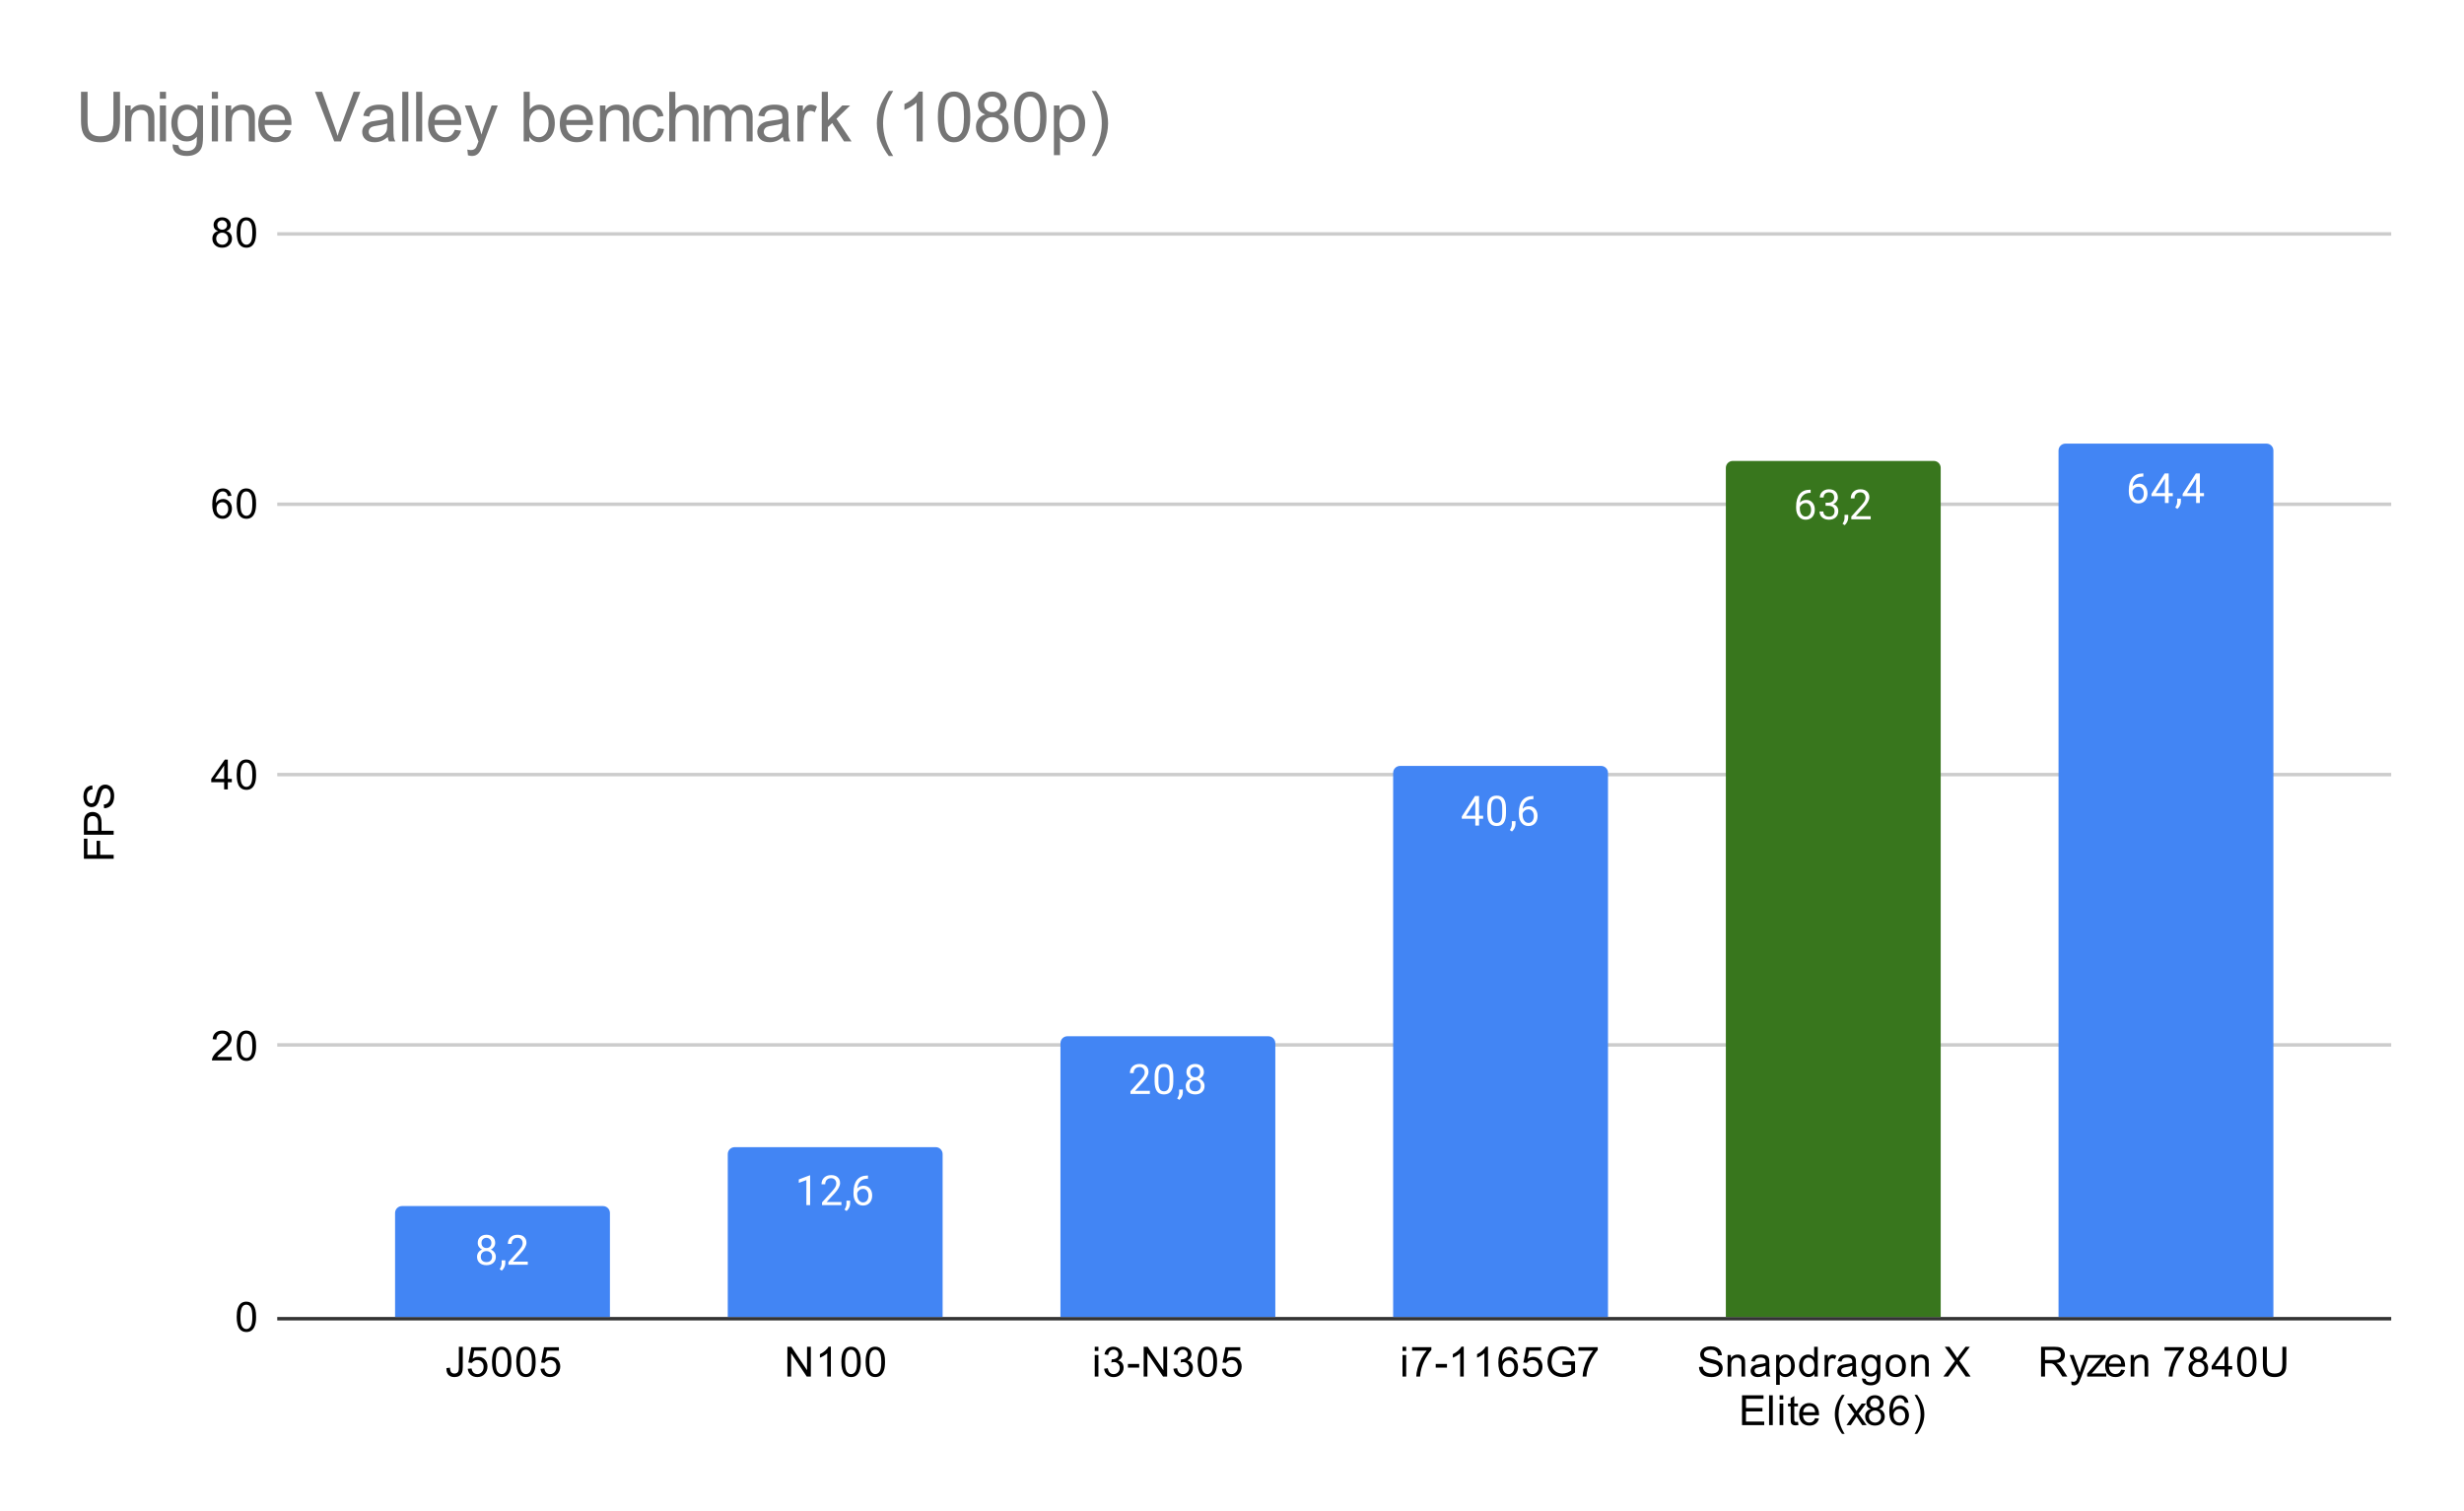 <svg version="1.1" viewBox="0.0 0.0 711.0 436.0" fill="none" stroke="none" stroke-linecap="square" stroke-miterlimit="10" width="711" height="436" xmlns:xlink="http://www.w3.org/1999/xlink" xmlns="http://www.w3.org/2000/svg"><path fill="#ffffff" d="M0 0L711.0 0L711.0 436.0L0 436.0L0 0Z" fill-rule="nonzero"/><path stroke="#333333" stroke-width="1.0" stroke-linecap="butt" d="M80.5 380.5L689.5 380.5" fill-rule="nonzero"/><path stroke="#cccccc" stroke-width="1.0" stroke-linecap="butt" d="M80.5 301.5L689.5 301.5" fill-rule="nonzero"/><path stroke="#cccccc" stroke-width="1.0" stroke-linecap="butt" d="M80.5 223.5L689.5 223.5" fill-rule="nonzero"/><path stroke="#cccccc" stroke-width="1.0" stroke-linecap="butt" d="M80.5 145.5L689.5 145.5" fill-rule="nonzero"/><path stroke="#cccccc" stroke-width="1.0" stroke-linecap="butt" d="M80.5 67.5L689.5 67.5" fill-rule="nonzero"/><clipPath id="id_0"><path d="M80.8 67.333L689.2 67.333L689.2 380.2L80.8 380.2L80.8 67.333Z" clip-rule="nonzero"/></clipPath><path stroke="#000000" stroke-width="2.0" stroke-linecap="butt" stroke-opacity="0.0" clip-path="url(#id_0)" d="M176.0 380.0L114.0 380.0L114.0 350.0C114.0 348.895 114.895 348.0 116.0 348.0L174.0 348.0C175.105 348.0 176.0 348.895 176.0 350.0Z" fill-rule="nonzero"/><path fill="#4285f4" clip-path="url(#id_0)" d="M176.0 380.0L114.0 380.0L114.0 350.0C114.0 348.895 114.895 348.0 116.0 348.0L174.0 348.0C175.105 348.0 176.0 348.895 176.0 350.0Z" fill-rule="nonzero"/><path stroke="#000000" stroke-width="2.0" stroke-linecap="butt" stroke-opacity="0.0" clip-path="url(#id_0)" d="M272.0 380.0L210.0 380.0L210.0 333.0C210.0 331.895 210.895 331.0 212.0 331.0L270.0 331.0C271.105 331.0 272.0 331.895 272.0 333.0Z" fill-rule="nonzero"/><path fill="#4285f4" clip-path="url(#id_0)" d="M272.0 380.0L210.0 380.0L210.0 333.0C210.0 331.895 210.895 331.0 212.0 331.0L270.0 331.0C271.105 331.0 272.0 331.895 272.0 333.0Z" fill-rule="nonzero"/><path stroke="#000000" stroke-width="2.0" stroke-linecap="butt" stroke-opacity="0.0" clip-path="url(#id_0)" d="M368.0 380.0L306.0 380.0L306.0 301.0C306.0 299.895 306.895 299.0 308.0 299.0L366.0 299.0C367.105 299.0 368.0 299.895 368.0 301.0Z" fill-rule="nonzero"/><path fill="#4285f4" clip-path="url(#id_0)" d="M368.0 380.0L306.0 380.0L306.0 301.0C306.0 299.895 306.895 299.0 308.0 299.0L366.0 299.0C367.105 299.0 368.0 299.895 368.0 301.0Z" fill-rule="nonzero"/><path stroke="#000000" stroke-width="2.0" stroke-linecap="butt" stroke-opacity="0.0" clip-path="url(#id_0)" d="M464.0 380.0L402.0 380.0L402.0 223.0C402.0 221.895 402.895 221.0 404.0 221.0L462.0 221.0C463.105 221.0 464.0 221.895 464.0 223.0Z" fill-rule="nonzero"/><path fill="#4285f4" clip-path="url(#id_0)" d="M464.0 380.0L402.0 380.0L402.0 223.0C402.0 221.895 402.895 221.0 404.0 221.0L462.0 221.0C463.105 221.0 464.0 221.895 464.0 223.0Z" fill-rule="nonzero"/><path stroke="#000000" stroke-width="2.0" stroke-linecap="butt" stroke-opacity="0.0" clip-path="url(#id_0)" d="M560.0 380.0L498.0 380.0L498.0 135.0C498.0 133.895 498.895 133.0 500.0 133.0L558.0 133.0C559.105 133.0 560.0 133.895 560.0 135.0Z" fill-rule="nonzero"/><path fill="#38761d" clip-path="url(#id_0)" d="M560.0 380.0L498.0 380.0L498.0 135.0C498.0 133.895 498.895 133.0 500.0 133.0L558.0 133.0C559.105 133.0 560.0 133.895 560.0 135.0Z" fill-rule="nonzero"/><path stroke="#000000" stroke-width="2.0" stroke-linecap="butt" stroke-opacity="0.0" clip-path="url(#id_0)" d="M656.0 380.0L594.0 380.0L594.0 130.0C594.0 128.895 594.895 128.0 596.0 128.0L654.0 128.0C655.105 128.0 656.0 128.895 656.0 130.0Z" fill-rule="nonzero"/><path fill="#4285f4" clip-path="url(#id_0)" d="M656.0 380.0L594.0 380.0L594.0 130.0C594.0 128.895 594.895 128.0 596.0 128.0L654.0 128.0C655.105 128.0 656.0 128.895 656.0 130.0Z" fill-rule="nonzero"/><path stroke="#4285f4" stroke-width="3.0" stroke-linejoin="round" stroke-linecap="round" d="M142.891 358.619Q142.891 359.259 142.547 359.759Q142.203 360.259 141.641 360.541Q142.297 360.822 142.688 361.384Q143.078 361.931 143.078 362.634Q143.078 363.728 142.328 364.4Q141.594 365.056 140.375 365.056Q139.141 365.056 138.391 364.4Q137.656 363.728 137.656 362.634Q137.656 361.931 138.031 361.384Q138.406 360.822 139.078 360.541Q138.516 360.259 138.188 359.759Q137.859 359.259 137.859 358.619Q137.859 357.541 138.547 356.916Q139.234 356.275 140.375 356.275Q141.5 356.275 142.188 356.916Q142.891 357.541 142.891 358.619ZM142.0 362.603Q142.0 361.884 141.547 361.447Q141.094 360.994 140.359 360.994Q139.625 360.994 139.172 361.447Q138.734 361.884 138.734 362.619Q138.734 363.337 139.172 363.759Q139.609 364.166 140.375 364.166Q141.125 364.166 141.562 363.744Q142.0 363.322 142.0 362.603ZM140.375 357.166Q139.734 357.166 139.328 357.572Q138.938 357.962 138.938 358.65Q138.938 359.291 139.328 359.697Q139.719 360.103 140.359 360.103Q141.016 360.103 141.406 359.697Q141.797 359.291 141.797 358.65Q141.797 357.994 141.391 357.587Q140.984 357.166 140.375 357.166ZM144.781 366.634L144.172 366.212Q144.719 365.447 144.75 364.619L144.75 363.65L145.812 363.65L145.812 364.494Q145.812 365.087 145.516 365.681Q145.219 366.275 144.781 366.634ZM152.297 364.931L146.703 364.931L146.703 364.15L149.656 360.869Q150.312 360.119 150.562 359.666Q150.812 359.197 150.812 358.697Q150.812 358.025 150.406 357.603Q150.016 357.166 149.328 357.166Q148.531 357.166 148.078 357.634Q147.625 358.087 147.625 358.916L146.547 358.916Q146.547 357.728 147.297 357.009Q148.062 356.275 149.328 356.275Q150.531 356.275 151.219 356.9Q151.906 357.525 151.906 358.572Q151.906 359.822 150.297 361.572L148.016 364.041L152.297 364.041L152.297 364.931Z" fill-rule="nonzero"/><path fill="#ffffff" d="M142.891 358.619Q142.891 359.259 142.547 359.759Q142.203 360.259 141.641 360.541Q142.297 360.822 142.688 361.384Q143.078 361.931 143.078 362.634Q143.078 363.728 142.328 364.4Q141.594 365.056 140.375 365.056Q139.141 365.056 138.391 364.4Q137.656 363.728 137.656 362.634Q137.656 361.931 138.031 361.384Q138.406 360.822 139.078 360.541Q138.516 360.259 138.188 359.759Q137.859 359.259 137.859 358.619Q137.859 357.541 138.547 356.916Q139.234 356.275 140.375 356.275Q141.5 356.275 142.188 356.916Q142.891 357.541 142.891 358.619ZM142.0 362.603Q142.0 361.884 141.547 361.447Q141.094 360.994 140.359 360.994Q139.625 360.994 139.172 361.447Q138.734 361.884 138.734 362.619Q138.734 363.337 139.172 363.759Q139.609 364.166 140.375 364.166Q141.125 364.166 141.562 363.744Q142.0 363.322 142.0 362.603ZM140.375 357.166Q139.734 357.166 139.328 357.572Q138.938 357.962 138.938 358.65Q138.938 359.291 139.328 359.697Q139.719 360.103 140.359 360.103Q141.016 360.103 141.406 359.697Q141.797 359.291 141.797 358.65Q141.797 357.994 141.391 357.587Q140.984 357.166 140.375 357.166ZM144.781 366.634L144.172 366.212Q144.719 365.447 144.75 364.619L144.75 363.65L145.812 363.65L145.812 364.494Q145.812 365.087 145.516 365.681Q145.219 366.275 144.781 366.634ZM152.297 364.931L146.703 364.931L146.703 364.15L149.656 360.869Q150.312 360.119 150.562 359.666Q150.812 359.197 150.812 358.697Q150.812 358.025 150.406 357.603Q150.016 357.166 149.328 357.166Q148.531 357.166 148.078 357.634Q147.625 358.087 147.625 358.916L146.547 358.916Q146.547 357.728 147.297 357.009Q148.062 356.275 149.328 356.275Q150.531 356.275 151.219 356.9Q151.906 357.525 151.906 358.572Q151.906 359.822 150.297 361.572L148.016 364.041L152.297 364.041L152.297 364.931Z" fill-rule="nonzero"/><path stroke="#4285f4" stroke-width="3.0" stroke-linejoin="round" stroke-linecap="round" d="M233.766 347.724L232.688 347.724L232.688 340.505L230.5 341.302L230.5 340.317L233.609 339.145L233.766 339.145L233.766 347.724ZM242.797 347.724L237.203 347.724L237.203 346.942L240.156 343.661Q240.812 342.911 241.062 342.458Q241.312 341.989 241.312 341.489Q241.312 340.817 240.906 340.395Q240.516 339.958 239.828 339.958Q239.031 339.958 238.578 340.427Q238.125 340.88 238.125 341.708L237.047 341.708Q237.047 340.52 237.797 339.802Q238.562 339.067 239.828 339.067Q241.031 339.067 241.719 339.692Q242.406 340.317 242.406 341.364Q242.406 342.614 240.797 344.364L238.516 346.833L242.797 346.833L242.797 347.724ZM244.281 349.427L243.672 349.005Q244.219 348.239 244.25 347.411L244.25 346.442L245.312 346.442L245.312 347.286Q245.312 347.88 245.016 348.474Q244.719 349.067 244.281 349.427ZM250.469 339.192L250.469 340.099L250.266 340.099Q249.0 340.13 248.25 340.864Q247.5 341.583 247.375 342.895Q248.062 342.13 249.219 342.13Q250.328 342.13 251.0 342.911Q251.672 343.692 251.672 344.942Q251.672 346.255 250.953 347.052Q250.234 347.849 249.016 347.849Q247.797 347.849 247.031 346.911Q246.281 345.958 246.281 344.474L246.281 344.067Q246.281 341.708 247.281 340.458Q248.281 339.208 250.266 339.192L250.469 339.192ZM249.047 343.036Q248.484 343.036 248.016 343.364Q247.547 343.692 247.359 344.208L247.359 344.599Q247.359 345.661 247.828 346.302Q248.312 346.942 249.016 346.942Q249.75 346.942 250.172 346.411Q250.594 345.864 250.594 344.989Q250.594 344.114 250.172 343.583Q249.75 343.036 249.047 343.036Z" fill-rule="nonzero"/><path fill="#ffffff" d="M233.766 347.724L232.688 347.724L232.688 340.505L230.5 341.302L230.5 340.317L233.609 339.145L233.766 339.145L233.766 347.724ZM242.797 347.724L237.203 347.724L237.203 346.942L240.156 343.661Q240.812 342.911 241.062 342.458Q241.312 341.989 241.312 341.489Q241.312 340.817 240.906 340.395Q240.516 339.958 239.828 339.958Q239.031 339.958 238.578 340.427Q238.125 340.88 238.125 341.708L237.047 341.708Q237.047 340.52 237.797 339.802Q238.562 339.067 239.828 339.067Q241.031 339.067 241.719 339.692Q242.406 340.317 242.406 341.364Q242.406 342.614 240.797 344.364L238.516 346.833L242.797 346.833L242.797 347.724ZM244.281 349.427L243.672 349.005Q244.219 348.239 244.25 347.411L244.25 346.442L245.312 346.442L245.312 347.286Q245.312 347.88 245.016 348.474Q244.719 349.067 244.281 349.427ZM250.469 339.192L250.469 340.099L250.266 340.099Q249.0 340.13 248.25 340.864Q247.5 341.583 247.375 342.895Q248.062 342.13 249.219 342.13Q250.328 342.13 251.0 342.911Q251.672 343.692 251.672 344.942Q251.672 346.255 250.953 347.052Q250.234 347.849 249.016 347.849Q247.797 347.849 247.031 346.911Q246.281 345.958 246.281 344.474L246.281 344.067Q246.281 341.708 247.281 340.458Q248.281 339.208 250.266 339.192L250.469 339.192ZM249.047 343.036Q248.484 343.036 248.016 343.364Q247.547 343.692 247.359 344.208L247.359 344.599Q247.359 345.661 247.828 346.302Q248.312 346.942 249.016 346.942Q249.75 346.942 250.172 346.411Q250.594 345.864 250.594 344.989Q250.594 344.114 250.172 343.583Q249.75 343.036 249.047 343.036Z" fill-rule="nonzero"/><path stroke="#4285f4" stroke-width="3.0" stroke-linejoin="round" stroke-linecap="round" d="M331.797 315.655L326.203 315.655L326.203 314.873L329.156 311.592Q329.812 310.842 330.062 310.389Q330.312 309.92 330.312 309.42Q330.312 308.748 329.906 308.327Q329.516 307.889 328.828 307.889Q328.031 307.889 327.578 308.358Q327.125 308.811 327.125 309.639L326.047 309.639Q326.047 308.452 326.797 307.733Q327.562 306.998 328.828 306.998Q330.031 306.998 330.719 307.623Q331.406 308.248 331.406 309.295Q331.406 310.545 329.797 312.295L327.516 314.764L331.797 314.764L331.797 315.655ZM338.562 312.014Q338.562 313.92 337.906 314.858Q337.266 315.78 335.875 315.78Q334.516 315.78 333.859 314.873Q333.203 313.967 333.172 312.155L333.172 310.717Q333.172 308.827 333.812 307.92Q334.469 306.998 335.859 306.998Q337.234 306.998 337.891 307.889Q338.547 308.764 338.562 310.608L338.562 312.014ZM337.469 310.53Q337.469 309.155 337.078 308.53Q336.703 307.889 335.859 307.889Q335.031 307.889 334.641 308.53Q334.266 309.155 334.266 310.452L334.266 312.186Q334.266 313.561 334.656 314.233Q335.062 314.889 335.875 314.889Q336.672 314.889 337.062 314.264Q337.453 313.639 337.469 312.311L337.469 310.53ZM340.281 317.358L339.672 316.936Q340.219 316.17 340.25 315.342L340.25 314.373L341.312 314.373L341.312 315.217Q341.312 315.811 341.016 316.405Q340.719 316.998 340.281 317.358ZM347.391 309.342Q347.391 309.983 347.047 310.483Q346.703 310.983 346.141 311.264Q346.797 311.545 347.188 312.108Q347.578 312.655 347.578 313.358Q347.578 314.452 346.828 315.123Q346.094 315.78 344.875 315.78Q343.641 315.78 342.891 315.123Q342.156 314.452 342.156 313.358Q342.156 312.655 342.531 312.108Q342.906 311.545 343.578 311.264Q343.016 310.983 342.688 310.483Q342.359 309.983 342.359 309.342Q342.359 308.264 343.047 307.639Q343.734 306.998 344.875 306.998Q346.0 306.998 346.688 307.639Q347.391 308.264 347.391 309.342ZM346.5 313.327Q346.5 312.608 346.047 312.17Q345.594 311.717 344.859 311.717Q344.125 311.717 343.672 312.17Q343.234 312.608 343.234 313.342Q343.234 314.061 343.672 314.483Q344.109 314.889 344.875 314.889Q345.625 314.889 346.062 314.467Q346.5 314.045 346.5 313.327ZM344.875 307.889Q344.234 307.889 343.828 308.295Q343.438 308.686 343.438 309.373Q343.438 310.014 343.828 310.42Q344.219 310.827 344.859 310.827Q345.516 310.827 345.906 310.42Q346.297 310.014 346.297 309.373Q346.297 308.717 345.891 308.311Q345.484 307.889 344.875 307.889Z" fill-rule="nonzero"/><path fill="#ffffff" d="M331.797 315.655L326.203 315.655L326.203 314.873L329.156 311.592Q329.812 310.842 330.062 310.389Q330.312 309.92 330.312 309.42Q330.312 308.748 329.906 308.327Q329.516 307.889 328.828 307.889Q328.031 307.889 327.578 308.358Q327.125 308.811 327.125 309.639L326.047 309.639Q326.047 308.452 326.797 307.733Q327.562 306.998 328.828 306.998Q330.031 306.998 330.719 307.623Q331.406 308.248 331.406 309.295Q331.406 310.545 329.797 312.295L327.516 314.764L331.797 314.764L331.797 315.655ZM338.562 312.014Q338.562 313.92 337.906 314.858Q337.266 315.78 335.875 315.78Q334.516 315.78 333.859 314.873Q333.203 313.967 333.172 312.155L333.172 310.717Q333.172 308.827 333.812 307.92Q334.469 306.998 335.859 306.998Q337.234 306.998 337.891 307.889Q338.547 308.764 338.562 310.608L338.562 312.014ZM337.469 310.53Q337.469 309.155 337.078 308.53Q336.703 307.889 335.859 307.889Q335.031 307.889 334.641 308.53Q334.266 309.155 334.266 310.452L334.266 312.186Q334.266 313.561 334.656 314.233Q335.062 314.889 335.875 314.889Q336.672 314.889 337.062 314.264Q337.453 313.639 337.469 312.311L337.469 310.53ZM340.281 317.358L339.672 316.936Q340.219 316.17 340.25 315.342L340.25 314.373L341.312 314.373L341.312 315.217Q341.312 315.811 341.016 316.405Q340.719 316.998 340.281 317.358ZM347.391 309.342Q347.391 309.983 347.047 310.483Q346.703 310.983 346.141 311.264Q346.797 311.545 347.188 312.108Q347.578 312.655 347.578 313.358Q347.578 314.452 346.828 315.123Q346.094 315.78 344.875 315.78Q343.641 315.78 342.891 315.123Q342.156 314.452 342.156 313.358Q342.156 312.655 342.531 312.108Q342.906 311.545 343.578 311.264Q343.016 310.983 342.688 310.483Q342.359 309.983 342.359 309.342Q342.359 308.264 343.047 307.639Q343.734 306.998 344.875 306.998Q346.0 306.998 346.688 307.639Q347.391 308.264 347.391 309.342ZM346.5 313.327Q346.5 312.608 346.047 312.17Q345.594 311.717 344.859 311.717Q344.125 311.717 343.672 312.17Q343.234 312.608 343.234 313.342Q343.234 314.061 343.672 314.483Q344.109 314.889 344.875 314.889Q345.625 314.889 346.062 314.467Q346.5 314.045 346.5 313.327ZM344.875 307.889Q344.234 307.889 343.828 308.295Q343.438 308.686 343.438 309.373Q343.438 310.014 343.828 310.42Q344.219 310.827 344.859 310.827Q345.516 310.827 345.906 310.42Q346.297 310.014 346.297 309.373Q346.297 308.717 345.891 308.311Q345.484 307.889 344.875 307.889Z" fill-rule="nonzero"/><path stroke="#4285f4" stroke-width="3.0" stroke-linejoin="round" stroke-linecap="round" d="M426.781 235.361L427.969 235.361L427.969 236.236L426.781 236.236L426.781 238.22L425.703 238.22L425.703 236.236L421.812 236.236L421.812 235.595L425.625 229.689L426.781 229.689L426.781 235.361ZM423.047 235.361L425.703 235.361L425.703 231.173L425.562 231.408L423.047 235.361ZM434.562 234.58Q434.562 236.486 433.906 237.423Q433.266 238.345 431.875 238.345Q430.516 238.345 429.859 237.439Q429.203 236.533 429.172 234.72L429.172 233.283Q429.172 231.392 429.812 230.486Q430.469 229.564 431.859 229.564Q433.234 229.564 433.891 230.455Q434.547 231.33 434.562 233.173L434.562 234.58ZM433.469 233.095Q433.469 231.72 433.078 231.095Q432.703 230.455 431.859 230.455Q431.031 230.455 430.641 231.095Q430.266 231.72 430.266 233.017L430.266 234.751Q430.266 236.126 430.656 236.798Q431.062 237.455 431.875 237.455Q432.672 237.455 433.062 236.83Q433.453 236.205 433.469 234.876L433.469 233.095ZM436.281 239.923L435.672 239.501Q436.219 238.736 436.25 237.908L436.25 236.939L437.312 236.939L437.312 237.783Q437.312 238.376 437.016 238.97Q436.719 239.564 436.281 239.923ZM442.469 229.689L442.469 230.595L442.266 230.595Q441.0 230.626 440.25 231.361Q439.5 232.08 439.375 233.392Q440.062 232.626 441.219 232.626Q442.328 232.626 443.0 233.408Q443.672 234.189 443.672 235.439Q443.672 236.751 442.953 237.548Q442.234 238.345 441.016 238.345Q439.797 238.345 439.031 237.408Q438.281 236.455 438.281 234.97L438.281 234.564Q438.281 232.205 439.281 230.955Q440.281 229.705 442.266 229.689L442.469 229.689ZM441.047 233.533Q440.484 233.533 440.016 233.861Q439.547 234.189 439.359 234.705L439.359 235.095Q439.359 236.158 439.828 236.798Q440.312 237.439 441.016 237.439Q441.75 237.439 442.172 236.908Q442.594 236.361 442.594 235.486Q442.594 234.611 442.172 234.08Q441.75 233.533 441.047 233.533Z" fill-rule="nonzero"/><path fill="#ffffff" d="M426.781 235.361L427.969 235.361L427.969 236.236L426.781 236.236L426.781 238.22L425.703 238.22L425.703 236.236L421.812 236.236L421.812 235.595L425.625 229.689L426.781 229.689L426.781 235.361ZM423.047 235.361L425.703 235.361L425.703 231.173L425.562 231.408L423.047 235.361ZM434.562 234.58Q434.562 236.486 433.906 237.423Q433.266 238.345 431.875 238.345Q430.516 238.345 429.859 237.439Q429.203 236.533 429.172 234.72L429.172 233.283Q429.172 231.392 429.812 230.486Q430.469 229.564 431.859 229.564Q433.234 229.564 433.891 230.455Q434.547 231.33 434.562 233.173L434.562 234.58ZM433.469 233.095Q433.469 231.72 433.078 231.095Q432.703 230.455 431.859 230.455Q431.031 230.455 430.641 231.095Q430.266 231.72 430.266 233.017L430.266 234.751Q430.266 236.126 430.656 236.798Q431.062 237.455 431.875 237.455Q432.672 237.455 433.062 236.83Q433.453 236.205 433.469 234.876L433.469 233.095ZM436.281 239.923L435.672 239.501Q436.219 238.736 436.25 237.908L436.25 236.939L437.312 236.939L437.312 237.783Q437.312 238.376 437.016 238.97Q436.719 239.564 436.281 239.923ZM442.469 229.689L442.469 230.595L442.266 230.595Q441.0 230.626 440.25 231.361Q439.5 232.08 439.375 233.392Q440.062 232.626 441.219 232.626Q442.328 232.626 443.0 233.408Q443.672 234.189 443.672 235.439Q443.672 236.751 442.953 237.548Q442.234 238.345 441.016 238.345Q439.797 238.345 439.031 237.408Q438.281 236.455 438.281 234.97L438.281 234.564Q438.281 232.205 439.281 230.955Q440.281 229.705 442.266 229.689L442.469 229.689ZM441.047 233.533Q440.484 233.533 440.016 233.861Q439.547 234.189 439.359 234.705L439.359 235.095Q439.359 236.158 439.828 236.798Q440.312 237.439 441.016 237.439Q441.75 237.439 442.172 236.908Q442.594 236.361 442.594 235.486Q442.594 234.611 442.172 234.08Q441.75 233.533 441.047 233.533Z" fill-rule="nonzero"/><path stroke="#38761d" stroke-width="3.0" stroke-linejoin="round" stroke-linecap="round" d="M522.469 141.304L522.469 142.21L522.266 142.21Q521.0 142.242 520.25 142.976Q519.5 143.695 519.375 145.007Q520.062 144.242 521.219 144.242Q522.328 144.242 523.0 145.023Q523.672 145.804 523.672 147.054Q523.672 148.367 522.953 149.163Q522.234 149.96 521.016 149.96Q519.797 149.96 519.031 149.023Q518.281 148.07 518.281 146.585L518.281 146.179Q518.281 143.82 519.281 142.57Q520.281 141.32 522.266 141.304L522.469 141.304ZM521.047 145.148Q520.484 145.148 520.016 145.476Q519.547 145.804 519.359 146.32L519.359 146.71Q519.359 147.773 519.828 148.413Q520.312 149.054 521.016 149.054Q521.75 149.054 522.172 148.523Q522.594 147.976 522.594 147.101Q522.594 146.226 522.172 145.695Q521.75 145.148 521.047 145.148ZM526.781 145.038L527.594 145.038Q528.375 145.023 528.812 144.632Q529.25 144.242 529.25 143.57Q529.25 142.07 527.75 142.07Q527.047 142.07 526.625 142.476Q526.219 142.882 526.219 143.538L525.125 143.538Q525.125 142.523 525.859 141.851Q526.609 141.179 527.75 141.179Q528.953 141.179 529.641 141.82Q530.328 142.46 530.328 143.601Q530.328 144.163 529.969 144.679Q529.609 145.195 528.984 145.46Q529.688 145.679 530.062 146.195Q530.453 146.71 530.453 147.46Q530.453 148.601 529.703 149.288Q528.953 149.96 527.75 149.96Q526.562 149.96 525.797 149.304Q525.047 148.648 525.047 147.585L526.141 147.585Q526.141 148.257 526.578 148.663Q527.016 149.07 527.766 149.07Q528.547 149.07 528.953 148.663Q529.375 148.242 529.375 147.476Q529.375 146.742 528.922 146.351Q528.469 145.945 527.594 145.929L526.781 145.929L526.781 145.038ZM532.281 151.538L531.672 151.117Q532.219 150.351 532.25 149.523L532.25 148.554L533.312 148.554L533.312 149.398Q533.312 149.992 533.016 150.585Q532.719 151.179 532.281 151.538ZM539.797 149.835L534.203 149.835L534.203 149.054L537.156 145.773Q537.812 145.023 538.062 144.57Q538.312 144.101 538.312 143.601Q538.312 142.929 537.906 142.507Q537.516 142.07 536.828 142.07Q536.031 142.07 535.578 142.538Q535.125 142.992 535.125 143.82L534.047 143.82Q534.047 142.632 534.797 141.913Q535.562 141.179 536.828 141.179Q538.031 141.179 538.719 141.804Q539.406 142.429 539.406 143.476Q539.406 144.726 537.797 146.476L535.516 148.945L539.797 148.945L539.797 149.835Z" fill-rule="nonzero"/><path fill="#ffffff" d="M522.469 141.304L522.469 142.21L522.266 142.21Q521.0 142.242 520.25 142.976Q519.5 143.695 519.375 145.007Q520.062 144.242 521.219 144.242Q522.328 144.242 523.0 145.023Q523.672 145.804 523.672 147.054Q523.672 148.367 522.953 149.163Q522.234 149.96 521.016 149.96Q519.797 149.96 519.031 149.023Q518.281 148.07 518.281 146.585L518.281 146.179Q518.281 143.82 519.281 142.57Q520.281 141.32 522.266 141.304L522.469 141.304ZM521.047 145.148Q520.484 145.148 520.016 145.476Q519.547 145.804 519.359 146.32L519.359 146.71Q519.359 147.773 519.828 148.413Q520.312 149.054 521.016 149.054Q521.75 149.054 522.172 148.523Q522.594 147.976 522.594 147.101Q522.594 146.226 522.172 145.695Q521.75 145.148 521.047 145.148ZM526.781 145.038L527.594 145.038Q528.375 145.023 528.812 144.632Q529.25 144.242 529.25 143.57Q529.25 142.07 527.75 142.07Q527.047 142.07 526.625 142.476Q526.219 142.882 526.219 143.538L525.125 143.538Q525.125 142.523 525.859 141.851Q526.609 141.179 527.75 141.179Q528.953 141.179 529.641 141.82Q530.328 142.46 530.328 143.601Q530.328 144.163 529.969 144.679Q529.609 145.195 528.984 145.46Q529.688 145.679 530.062 146.195Q530.453 146.71 530.453 147.46Q530.453 148.601 529.703 149.288Q528.953 149.96 527.75 149.96Q526.562 149.96 525.797 149.304Q525.047 148.648 525.047 147.585L526.141 147.585Q526.141 148.257 526.578 148.663Q527.016 149.07 527.766 149.07Q528.547 149.07 528.953 148.663Q529.375 148.242 529.375 147.476Q529.375 146.742 528.922 146.351Q528.469 145.945 527.594 145.929L526.781 145.929L526.781 145.038ZM532.281 151.538L531.672 151.117Q532.219 150.351 532.25 149.523L532.25 148.554L533.312 148.554L533.312 149.398Q533.312 149.992 533.016 150.585Q532.719 151.179 532.281 151.538ZM539.797 149.835L534.203 149.835L534.203 149.054L537.156 145.773Q537.812 145.023 538.062 144.57Q538.312 144.101 538.312 143.601Q538.312 142.929 537.906 142.507Q537.516 142.07 536.828 142.07Q536.031 142.07 535.578 142.538Q535.125 142.992 535.125 143.82L534.047 143.82Q534.047 142.632 534.797 141.913Q535.562 141.179 536.828 141.179Q538.031 141.179 538.719 141.804Q539.406 142.429 539.406 143.476Q539.406 144.726 537.797 146.476L535.516 148.945L539.797 148.945L539.797 149.835Z" fill-rule="nonzero"/><path stroke="#4285f4" stroke-width="3.0" stroke-linejoin="round" stroke-linecap="round" d="M618.469 136.611L618.469 137.517L618.266 137.517Q617.0 137.549 616.25 138.283Q615.5 139.002 615.375 140.314Q616.062 139.549 617.219 139.549Q618.328 139.549 619.0 140.33Q619.672 141.111 619.672 142.361Q619.672 143.674 618.953 144.47Q618.234 145.267 617.016 145.267Q615.797 145.267 615.031 144.33Q614.281 143.377 614.281 141.892L614.281 141.486Q614.281 139.127 615.281 137.877Q616.281 136.627 618.266 136.611L618.469 136.611ZM617.047 140.455Q616.484 140.455 616.016 140.783Q615.547 141.111 615.359 141.627L615.359 142.017Q615.359 143.08 615.828 143.72Q616.312 144.361 617.016 144.361Q617.75 144.361 618.172 143.83Q618.594 143.283 618.594 142.408Q618.594 141.533 618.172 141.002Q617.75 140.455 617.047 140.455ZM625.781 142.283L626.969 142.283L626.969 143.158L625.781 143.158L625.781 145.142L624.703 145.142L624.703 143.158L620.812 143.158L620.812 142.517L624.625 136.611L625.781 136.611L625.781 142.283ZM622.047 142.283L624.703 142.283L624.703 138.095L624.562 138.33L622.047 142.283ZM628.281 146.845L627.672 146.424Q628.219 145.658 628.25 144.83L628.25 143.861L629.312 143.861L629.312 144.705Q629.312 145.299 629.016 145.892Q628.719 146.486 628.281 146.845ZM634.781 142.283L635.969 142.283L635.969 143.158L634.781 143.158L634.781 145.142L633.703 145.142L633.703 143.158L629.812 143.158L629.812 142.517L633.625 136.611L634.781 136.611L634.781 142.283ZM631.047 142.283L633.703 142.283L633.703 138.095L633.562 138.33L631.047 142.283Z" fill-rule="nonzero"/><path fill="#ffffff" d="M618.469 136.611L618.469 137.517L618.266 137.517Q617.0 137.549 616.25 138.283Q615.5 139.002 615.375 140.314Q616.062 139.549 617.219 139.549Q618.328 139.549 619.0 140.33Q619.672 141.111 619.672 142.361Q619.672 143.674 618.953 144.47Q618.234 145.267 617.016 145.267Q615.797 145.267 615.031 144.33Q614.281 143.377 614.281 141.892L614.281 141.486Q614.281 139.127 615.281 137.877Q616.281 136.627 618.266 136.611L618.469 136.611ZM617.047 140.455Q616.484 140.455 616.016 140.783Q615.547 141.111 615.359 141.627L615.359 142.017Q615.359 143.08 615.828 143.72Q616.312 144.361 617.016 144.361Q617.75 144.361 618.172 143.83Q618.594 143.283 618.594 142.408Q618.594 141.533 618.172 141.002Q617.75 140.455 617.047 140.455ZM625.781 142.283L626.969 142.283L626.969 143.158L625.781 143.158L625.781 145.142L624.703 145.142L624.703 143.158L620.812 143.158L620.812 142.517L624.625 136.611L625.781 136.611L625.781 142.283ZM622.047 142.283L624.703 142.283L624.703 138.095L624.562 138.33L622.047 142.283ZM628.281 146.845L627.672 146.424Q628.219 145.658 628.25 144.83L628.25 143.861L629.312 143.861L629.312 144.705Q629.312 145.299 629.016 145.892Q628.719 146.486 628.281 146.845ZM634.781 142.283L635.969 142.283L635.969 143.158L634.781 143.158L634.781 145.142L633.703 145.142L633.703 143.158L629.812 143.158L629.812 142.517L633.625 136.611L634.781 136.611L634.781 142.283ZM631.047 142.283L633.703 142.283L633.703 138.095L633.562 138.33L631.047 142.283Z" fill-rule="nonzero"/><path fill="#000000" d="M32.8 247.782L24.206 247.782L24.206 241.985L25.222 241.985L25.222 246.642L27.878 246.642L27.878 242.61L28.894 242.61L28.894 246.642L32.8 246.642L32.8 247.782ZM32.8 240.845L24.206 240.845L24.206 237.595Q24.206 236.751 24.284 236.298Q24.394 235.657 24.691 235.235Q24.988 234.798 25.519 234.548Q26.05 234.282 26.691 234.282Q27.784 234.282 28.55 234.985Q29.3 235.673 29.3 237.501L29.3 239.704L32.8 239.704L32.8 240.845ZM28.3 239.704L28.3 237.485Q28.3 236.376 27.894 235.923Q27.472 235.454 26.722 235.454Q26.191 235.454 25.816 235.735Q25.425 236.001 25.3 236.439Q25.222 236.735 25.222 237.501L25.222 239.704L28.3 239.704ZM30.034 233.22L29.941 232.157Q30.597 232.079 31.003 231.798Q31.409 231.517 31.675 230.939Q31.925 230.345 31.925 229.61Q31.925 228.97 31.738 228.47Q31.534 227.97 31.206 227.735Q30.863 227.485 30.472 227.485Q30.066 227.485 29.769 227.72Q29.456 227.954 29.253 228.485Q29.113 228.845 28.831 230.032Q28.55 231.204 28.3 231.673Q27.972 232.298 27.503 232.595Q27.019 232.892 26.425 232.892Q25.784 232.892 25.222 232.532Q24.644 232.157 24.363 231.454Q24.066 230.735 24.066 229.876Q24.066 228.923 24.378 228.189Q24.675 227.454 25.284 227.064Q25.878 226.673 26.628 226.642L26.706 227.735Q25.894 227.829 25.488 228.345Q25.066 228.845 25.066 229.829Q25.066 230.86 25.441 231.329Q25.816 231.798 26.347 231.798Q26.816 231.798 27.113 231.47Q27.409 231.142 27.722 229.767Q28.034 228.376 28.269 227.86Q28.628 227.11 29.159 226.751Q29.675 226.392 30.378 226.392Q31.066 226.392 31.675 226.782Q32.269 227.173 32.613 227.907Q32.941 228.642 32.941 229.564Q32.941 230.735 32.613 231.532Q32.269 232.314 31.581 232.767Q30.894 233.204 30.034 233.22Z" fill-rule="nonzero"/><path fill="#000000" d="M68.3 379.966Q68.3 378.434 68.612 377.512Q68.925 376.575 69.534 376.075Q70.159 375.575 71.097 375.575Q71.784 375.575 72.3 375.856Q72.831 376.137 73.175 376.669Q73.519 377.184 73.706 377.934Q73.894 378.684 73.894 379.966Q73.894 381.481 73.581 382.403Q73.284 383.325 72.659 383.841Q72.05 384.341 71.097 384.341Q69.862 384.341 69.144 383.45Q68.3 382.387 68.3 379.966ZM69.378 379.966Q69.378 382.075 69.878 382.778Q70.378 383.481 71.097 383.481Q71.831 383.481 72.316 382.778Q72.816 382.075 72.816 379.966Q72.816 377.841 72.316 377.153Q71.831 376.45 71.081 376.45Q70.362 376.45 69.925 377.059Q69.378 377.841 69.378 379.966Z" fill-rule="nonzero"/><path fill="#000000" d="M66.847 304.968L66.847 305.983L61.159 305.983Q61.159 305.608 61.284 305.249Q61.503 304.671 61.972 304.108Q62.456 303.546 63.362 302.811Q64.769 301.655 65.253 300.983Q65.753 300.311 65.753 299.718Q65.753 299.093 65.3 298.671Q64.847 298.233 64.128 298.233Q63.362 298.233 62.909 298.686Q62.456 299.14 62.441 299.952L61.362 299.843Q61.472 298.624 62.191 297.999Q62.925 297.358 64.159 297.358Q65.394 297.358 66.112 298.046Q66.831 298.733 66.831 299.749Q66.831 300.265 66.612 300.765Q66.409 301.249 65.909 301.811Q65.425 302.358 64.3 303.311Q63.347 304.108 63.066 304.405Q62.8 304.686 62.628 304.968L66.847 304.968ZM68.3 301.749Q68.3 300.218 68.612 299.296Q68.925 298.358 69.534 297.858Q70.159 297.358 71.097 297.358Q71.784 297.358 72.3 297.64Q72.831 297.921 73.175 298.452Q73.519 298.968 73.706 299.718Q73.894 300.468 73.894 301.749Q73.894 303.265 73.581 304.186Q73.284 305.108 72.659 305.624Q72.05 306.124 71.097 306.124Q69.862 306.124 69.144 305.233Q68.3 304.171 68.3 301.749ZM69.378 301.749Q69.378 303.858 69.878 304.561Q70.378 305.265 71.097 305.265Q71.831 305.265 72.316 304.561Q72.816 303.858 72.816 301.749Q72.816 299.624 72.316 298.936Q71.831 298.233 71.081 298.233Q70.362 298.233 69.925 298.843Q69.378 299.624 69.378 301.749Z" fill-rule="nonzero"/><path fill="#000000" d="M64.675 227.767L64.675 225.704L60.956 225.704L60.956 224.735L64.878 219.173L65.737 219.173L65.737 224.735L66.894 224.735L66.894 225.704L65.737 225.704L65.737 227.767L64.675 227.767ZM64.675 224.735L64.675 220.876L61.987 224.735L64.675 224.735ZM68.3 223.532Q68.3 222.001 68.612 221.079Q68.925 220.142 69.534 219.642Q70.159 219.142 71.097 219.142Q71.784 219.142 72.3 219.423Q72.831 219.704 73.175 220.235Q73.519 220.751 73.706 221.501Q73.894 222.251 73.894 223.532Q73.894 225.048 73.581 225.97Q73.284 226.892 72.659 227.407Q72.05 227.907 71.097 227.907Q69.862 227.907 69.144 227.017Q68.3 225.954 68.3 223.532ZM69.378 223.532Q69.378 225.642 69.878 226.345Q70.378 227.048 71.097 227.048Q71.831 227.048 72.316 226.345Q72.816 225.642 72.816 223.532Q72.816 221.407 72.316 220.72Q71.831 220.017 71.081 220.017Q70.362 220.017 69.925 220.626Q69.378 221.407 69.378 223.532Z" fill-rule="nonzero"/><path fill="#000000" d="M66.769 143.066L65.722 143.144Q65.581 142.519 65.331 142.238Q64.894 141.784 64.269 141.784Q63.769 141.784 63.378 142.066Q62.894 142.441 62.597 143.144Q62.316 143.831 62.3 145.113Q62.675 144.534 63.222 144.253Q63.784 143.972 64.394 143.972Q65.441 143.972 66.175 144.753Q66.925 145.534 66.925 146.753Q66.925 147.566 66.566 148.269Q66.222 148.956 65.612 149.331Q65.003 149.691 64.237 149.691Q62.909 149.691 62.081 148.722Q61.253 147.753 61.253 145.534Q61.253 143.034 62.175 141.909Q62.972 140.925 64.331 140.925Q65.347 140.925 65.987 141.503Q66.644 142.066 66.769 143.066ZM62.472 146.769Q62.472 147.316 62.691 147.816Q62.925 148.3 63.331 148.566Q63.753 148.831 64.222 148.831Q64.878 148.831 65.362 148.3Q65.847 147.753 65.847 146.831Q65.847 145.941 65.362 145.425Q64.894 144.909 64.175 144.909Q63.456 144.909 62.956 145.425Q62.472 145.941 62.472 146.769ZM68.3 145.316Q68.3 143.784 68.612 142.863Q68.925 141.925 69.534 141.425Q70.159 140.925 71.097 140.925Q71.784 140.925 72.3 141.206Q72.831 141.488 73.175 142.019Q73.519 142.534 73.706 143.284Q73.894 144.034 73.894 145.316Q73.894 146.831 73.581 147.753Q73.284 148.675 72.659 149.191Q72.05 149.691 71.097 149.691Q69.862 149.691 69.144 148.8Q68.3 147.738 68.3 145.316ZM69.378 145.316Q69.378 147.425 69.878 148.128Q70.378 148.831 71.097 148.831Q71.831 148.831 72.316 148.128Q72.816 147.425 72.816 145.316Q72.816 143.191 72.316 142.503Q71.831 141.8 71.081 141.8Q70.362 141.8 69.925 142.409Q69.378 143.191 69.378 145.316Z" fill-rule="nonzero"/><path fill="#000000" d="M62.925 66.677Q62.269 66.427 61.941 65.99Q61.628 65.536 61.628 64.927Q61.628 63.99 62.3 63.349Q62.987 62.708 64.097 62.708Q65.222 62.708 65.909 63.365Q66.597 64.021 66.597 64.958Q66.597 65.552 66.284 65.99Q65.972 66.427 65.331 66.677Q66.128 66.927 66.534 67.505Q66.941 68.083 66.941 68.88Q66.941 69.974 66.159 70.724Q65.394 71.474 64.112 71.474Q62.847 71.474 62.066 70.724Q61.284 69.974 61.284 68.849Q61.284 68.005 61.706 67.443Q62.144 66.88 62.925 66.677ZM62.706 64.88Q62.706 65.49 63.097 65.88Q63.503 66.271 64.128 66.271Q64.737 66.271 65.128 65.896Q65.519 65.505 65.519 64.943Q65.519 64.365 65.112 63.974Q64.706 63.568 64.112 63.568Q63.503 63.568 63.097 63.958Q62.706 64.349 62.706 64.88ZM62.378 68.849Q62.378 69.302 62.581 69.724Q62.8 70.146 63.222 70.38Q63.644 70.615 64.128 70.615Q64.878 70.615 65.362 70.13Q65.862 69.646 65.862 68.896Q65.862 68.13 65.362 67.63Q64.862 67.13 64.097 67.13Q63.347 67.13 62.862 67.63Q62.378 68.115 62.378 68.849ZM68.3 67.099Q68.3 65.568 68.612 64.646Q68.925 63.708 69.534 63.208Q70.159 62.708 71.097 62.708Q71.784 62.708 72.3 62.99Q72.831 63.271 73.175 63.802Q73.519 64.318 73.706 65.068Q73.894 65.818 73.894 67.099Q73.894 68.615 73.581 69.536Q73.284 70.458 72.659 70.974Q72.05 71.474 71.097 71.474Q69.862 71.474 69.144 70.583Q68.3 69.521 68.3 67.099ZM69.378 67.099Q69.378 69.208 69.878 69.911Q70.378 70.615 71.097 70.615Q71.831 70.615 72.316 69.911Q72.816 69.208 72.816 67.099Q72.816 64.974 72.316 64.286Q71.831 63.583 71.081 63.583Q70.362 63.583 69.925 64.193Q69.378 64.974 69.378 67.099Z" fill-rule="nonzero"/><path fill="#000000" d="M128.816 394.762L129.847 394.622Q129.879 395.606 130.207 395.966Q130.535 396.325 131.129 396.325Q131.551 396.325 131.863 396.137Q132.176 395.934 132.285 395.606Q132.41 395.262 132.41 394.528L132.41 388.606L133.535 388.606L133.535 394.466Q133.535 395.544 133.269 396.137Q133.019 396.731 132.457 397.044Q131.894 397.341 131.129 397.341Q130.004 397.341 129.394 396.7Q128.801 396.044 128.816 394.762ZM134.972 394.95L136.082 394.856Q136.207 395.669 136.644 396.075Q137.097 396.481 137.738 396.481Q138.488 396.481 139.019 395.903Q139.551 395.325 139.551 394.387Q139.551 393.481 139.035 392.966Q138.535 392.434 137.707 392.434Q137.207 392.434 136.785 392.669Q136.379 392.903 136.144 393.262L135.16 393.137L135.988 388.731L140.269 388.731L140.269 389.731L136.832 389.731L136.379 392.044Q137.144 391.497 137.988 391.497Q139.113 391.497 139.879 392.278Q140.66 393.059 140.66 394.294Q140.66 395.45 139.988 396.309Q139.16 397.341 137.738 397.341Q136.566 397.341 135.816 396.684Q135.082 396.028 134.972 394.95ZM141.972 392.966Q141.972 391.434 142.285 390.512Q142.597 389.575 143.207 389.075Q143.832 388.575 144.769 388.575Q145.457 388.575 145.972 388.856Q146.504 389.137 146.847 389.669Q147.191 390.184 147.379 390.934Q147.566 391.684 147.566 392.966Q147.566 394.481 147.254 395.403Q146.957 396.325 146.332 396.841Q145.722 397.341 144.769 397.341Q143.535 397.341 142.816 396.45Q141.972 395.387 141.972 392.966ZM143.051 392.966Q143.051 395.075 143.551 395.778Q144.051 396.481 144.769 396.481Q145.504 396.481 145.988 395.778Q146.488 395.075 146.488 392.966Q146.488 390.841 145.988 390.153Q145.504 389.45 144.754 389.45Q144.035 389.45 143.597 390.059Q143.051 390.841 143.051 392.966ZM148.972 392.966Q148.972 391.434 149.285 390.512Q149.597 389.575 150.207 389.075Q150.832 388.575 151.769 388.575Q152.457 388.575 152.972 388.856Q153.504 389.137 153.847 389.669Q154.191 390.184 154.379 390.934Q154.566 391.684 154.566 392.966Q154.566 394.481 154.254 395.403Q153.957 396.325 153.332 396.841Q152.722 397.341 151.769 397.341Q150.535 397.341 149.816 396.45Q148.972 395.387 148.972 392.966ZM150.051 392.966Q150.051 395.075 150.551 395.778Q151.051 396.481 151.769 396.481Q152.504 396.481 152.988 395.778Q153.488 395.075 153.488 392.966Q153.488 390.841 152.988 390.153Q152.504 389.45 151.754 389.45Q151.035 389.45 150.597 390.059Q150.051 390.841 150.051 392.966ZM155.972 394.95L157.082 394.856Q157.207 395.669 157.644 396.075Q158.097 396.481 158.738 396.481Q159.488 396.481 160.019 395.903Q160.551 395.325 160.551 394.387Q160.551 393.481 160.035 392.966Q159.535 392.434 158.707 392.434Q158.207 392.434 157.785 392.669Q157.379 392.903 157.144 393.262L156.16 393.137L156.988 388.731L161.269 388.731L161.269 389.731L157.832 389.731L157.379 392.044Q158.144 391.497 158.988 391.497Q160.113 391.497 160.879 392.278Q161.66 393.059 161.66 394.294Q161.66 395.45 160.988 396.309Q160.16 397.341 158.738 397.341Q157.566 397.341 156.816 396.684Q156.082 396.028 155.972 394.95Z" fill-rule="nonzero"/><path fill="#000000" d="M227.205 397.2L227.205 388.606L228.362 388.606L232.877 395.356L232.877 388.606L233.971 388.606L233.971 397.2L232.799 397.2L228.283 390.45L228.283 397.2L227.205 397.2ZM239.752 397.2L238.705 397.2L238.705 390.481Q238.315 390.841 237.69 391.216Q237.08 391.575 236.596 391.747L236.596 390.731Q237.471 390.309 238.127 389.731Q238.799 389.137 239.08 388.575L239.752 388.575L239.752 397.2ZM242.783 392.966Q242.783 391.434 243.096 390.512Q243.408 389.575 244.018 389.075Q244.643 388.575 245.58 388.575Q246.268 388.575 246.783 388.856Q247.315 389.137 247.658 389.669Q248.002 390.184 248.19 390.934Q248.377 391.684 248.377 392.966Q248.377 394.481 248.065 395.403Q247.768 396.325 247.143 396.841Q246.533 397.341 245.58 397.341Q244.346 397.341 243.627 396.45Q242.783 395.387 242.783 392.966ZM243.862 392.966Q243.862 395.075 244.362 395.778Q244.862 396.481 245.58 396.481Q246.315 396.481 246.799 395.778Q247.299 395.075 247.299 392.966Q247.299 390.841 246.799 390.153Q246.315 389.45 245.565 389.45Q244.846 389.45 244.408 390.059Q243.862 390.841 243.862 392.966ZM249.783 392.966Q249.783 391.434 250.096 390.512Q250.408 389.575 251.018 389.075Q251.643 388.575 252.58 388.575Q253.268 388.575 253.783 388.856Q254.315 389.137 254.658 389.669Q255.002 390.184 255.19 390.934Q255.377 391.684 255.377 392.966Q255.377 394.481 255.065 395.403Q254.768 396.325 254.143 396.841Q253.533 397.341 252.58 397.341Q251.346 397.341 250.627 396.45Q249.783 395.387 249.783 392.966ZM250.862 392.966Q250.862 395.075 251.362 395.778Q251.862 396.481 252.58 396.481Q253.315 396.481 253.799 395.778Q254.299 395.075 254.299 392.966Q254.299 390.841 253.799 390.153Q253.315 389.45 252.565 389.45Q251.846 389.45 251.408 390.059Q250.862 390.841 250.862 392.966Z" fill-rule="nonzero"/><path fill="#000000" d="M315.891 389.825L315.891 388.606L316.954 388.606L316.954 389.825L315.891 389.825ZM315.891 397.2L315.891 390.981L316.954 390.981L316.954 397.2L315.891 397.2ZM318.594 394.934L319.657 394.794Q319.829 395.684 320.266 396.091Q320.704 396.481 321.329 396.481Q322.079 396.481 322.594 395.966Q323.11 395.45 323.11 394.684Q323.11 393.966 322.626 393.497Q322.157 393.012 321.423 393.012Q321.126 393.012 320.673 393.137L320.798 392.2Q320.907 392.216 320.969 392.216Q321.641 392.216 322.173 391.872Q322.719 391.512 322.719 390.778Q322.719 390.2 322.329 389.825Q321.938 389.434 321.313 389.434Q320.704 389.434 320.282 389.825Q319.876 390.216 319.766 390.981L318.704 390.794Q318.891 389.747 319.579 389.169Q320.266 388.575 321.282 388.575Q321.985 388.575 322.579 388.887Q323.173 389.184 323.485 389.7Q323.798 390.216 323.798 390.809Q323.798 391.356 323.501 391.825Q323.204 392.278 322.626 392.544Q323.376 392.716 323.798 393.278Q324.219 393.825 324.219 394.669Q324.219 395.794 323.391 396.575Q322.579 397.356 321.329 397.356Q320.204 397.356 319.454 396.684Q318.704 395.997 318.594 394.934ZM325.469 394.622L325.469 393.559L328.719 393.559L328.719 394.622L325.469 394.622ZM330.016 397.2L330.016 388.606L331.173 388.606L335.688 395.356L335.688 388.606L336.782 388.606L336.782 397.2L335.61 397.2L331.094 390.45L331.094 397.2L330.016 397.2ZM338.594 394.934L339.657 394.794Q339.829 395.684 340.266 396.091Q340.704 396.481 341.329 396.481Q342.079 396.481 342.594 395.966Q343.11 395.45 343.11 394.684Q343.11 393.966 342.626 393.497Q342.157 393.012 341.423 393.012Q341.126 393.012 340.673 393.137L340.798 392.2Q340.907 392.216 340.969 392.216Q341.641 392.216 342.173 391.872Q342.719 391.512 342.719 390.778Q342.719 390.2 342.329 389.825Q341.938 389.434 341.313 389.434Q340.704 389.434 340.282 389.825Q339.876 390.216 339.766 390.981L338.704 390.794Q338.891 389.747 339.579 389.169Q340.266 388.575 341.282 388.575Q341.985 388.575 342.579 388.887Q343.173 389.184 343.485 389.7Q343.798 390.216 343.798 390.809Q343.798 391.356 343.501 391.825Q343.204 392.278 342.626 392.544Q343.376 392.716 343.798 393.278Q344.219 393.825 344.219 394.669Q344.219 395.794 343.391 396.575Q342.579 397.356 341.329 397.356Q340.204 397.356 339.454 396.684Q338.704 395.997 338.594 394.934ZM345.594 392.966Q345.594 391.434 345.907 390.512Q346.219 389.575 346.829 389.075Q347.454 388.575 348.391 388.575Q349.079 388.575 349.594 388.856Q350.126 389.137 350.469 389.669Q350.813 390.184 351.001 390.934Q351.188 391.684 351.188 392.966Q351.188 394.481 350.876 395.403Q350.579 396.325 349.954 396.841Q349.344 397.341 348.391 397.341Q347.157 397.341 346.438 396.45Q345.594 395.387 345.594 392.966ZM346.673 392.966Q346.673 395.075 347.173 395.778Q347.673 396.481 348.391 396.481Q349.126 396.481 349.61 395.778Q350.11 395.075 350.11 392.966Q350.11 390.841 349.61 390.153Q349.126 389.45 348.376 389.45Q347.657 389.45 347.219 390.059Q346.673 390.841 346.673 392.966ZM352.594 394.95L353.704 394.856Q353.829 395.669 354.266 396.075Q354.719 396.481 355.36 396.481Q356.11 396.481 356.641 395.903Q357.173 395.325 357.173 394.387Q357.173 393.481 356.657 392.966Q356.157 392.434 355.329 392.434Q354.829 392.434 354.407 392.669Q354.001 392.903 353.766 393.262L352.782 393.137L353.61 388.731L357.891 388.731L357.891 389.731L354.454 389.731L354.001 392.044Q354.766 391.497 355.61 391.497Q356.735 391.497 357.501 392.278Q358.282 393.059 358.282 394.294Q358.282 395.45 357.61 396.309Q356.782 397.341 355.36 397.341Q354.188 397.341 353.438 396.684Q352.704 396.028 352.594 394.95Z" fill-rule="nonzero"/><path fill="#000000" d="M404.702 389.825L404.702 388.606L405.765 388.606L405.765 389.825L404.702 389.825ZM404.702 397.2L404.702 390.981L405.765 390.981L405.765 397.2L404.702 397.2ZM407.468 389.731L407.468 388.716L413.031 388.716L413.031 389.544Q412.218 390.419 411.406 391.872Q410.609 393.309 410.171 394.841Q409.843 395.919 409.765 397.2L408.671 397.2Q408.687 396.184 409.062 394.747Q409.452 393.309 410.156 391.981Q410.874 390.653 411.687 389.731L407.468 389.731ZM414.281 394.622L414.281 393.559L417.531 393.559L417.531 394.622L414.281 394.622ZM422.374 397.2L421.327 397.2L421.327 390.481Q420.937 390.841 420.312 391.216Q419.702 391.575 419.218 391.747L419.218 390.731Q420.093 390.309 420.749 389.731Q421.421 389.137 421.702 388.575L422.374 388.575L422.374 397.2ZM429.374 397.2L428.327 397.2L428.327 390.481Q427.937 390.841 427.312 391.216Q426.702 391.575 426.218 391.747L426.218 390.731Q427.093 390.309 427.749 389.731Q428.421 389.137 428.702 388.575L429.374 388.575L429.374 397.2ZM437.874 390.716L436.827 390.794Q436.687 390.169 436.437 389.887Q435.999 389.434 435.374 389.434Q434.874 389.434 434.484 389.716Q433.999 390.091 433.702 390.794Q433.421 391.481 433.406 392.762Q433.781 392.184 434.327 391.903Q434.89 391.622 435.499 391.622Q436.546 391.622 437.281 392.403Q438.031 393.184 438.031 394.403Q438.031 395.216 437.671 395.919Q437.327 396.606 436.718 396.981Q436.109 397.341 435.343 397.341Q434.015 397.341 433.187 396.372Q432.359 395.403 432.359 393.184Q432.359 390.684 433.281 389.559Q434.077 388.575 435.437 388.575Q436.452 388.575 437.093 389.153Q437.749 389.716 437.874 390.716ZM433.577 394.419Q433.577 394.966 433.796 395.466Q434.031 395.95 434.437 396.216Q434.859 396.481 435.327 396.481Q435.984 396.481 436.468 395.95Q436.952 395.403 436.952 394.481Q436.952 393.591 436.468 393.075Q435.999 392.559 435.281 392.559Q434.562 392.559 434.062 393.075Q433.577 393.591 433.577 394.419ZM439.406 394.95L440.515 394.856Q440.64 395.669 441.077 396.075Q441.531 396.481 442.171 396.481Q442.921 396.481 443.452 395.903Q443.984 395.325 443.984 394.387Q443.984 393.481 443.468 392.966Q442.968 392.434 442.14 392.434Q441.64 392.434 441.218 392.669Q440.812 392.903 440.577 393.262L439.593 393.137L440.421 388.731L444.702 388.731L444.702 389.731L441.265 389.731L440.812 392.044Q441.577 391.497 442.421 391.497Q443.546 391.497 444.312 392.278Q445.093 393.059 445.093 394.294Q445.093 395.45 444.421 396.309Q443.593 397.341 442.171 397.341Q440.999 397.341 440.249 396.684Q439.515 396.028 439.406 394.95ZM450.859 393.825L450.859 392.825L454.484 392.809L454.484 395.997Q453.656 396.669 452.765 397.012Q451.874 397.341 450.937 397.341Q449.671 397.341 448.624 396.809Q447.593 396.262 447.062 395.247Q446.546 394.216 446.546 392.95Q446.546 391.684 447.062 390.606Q447.593 389.512 448.577 388.997Q449.562 388.466 450.843 388.466Q451.781 388.466 452.531 388.762Q453.281 389.059 453.702 389.606Q454.14 390.137 454.359 391.012L453.343 391.294Q453.14 390.637 452.843 390.262Q452.562 389.887 452.031 389.669Q451.499 389.434 450.859 389.434Q450.077 389.434 449.499 389.669Q448.937 389.903 448.577 390.294Q448.234 390.684 448.046 391.153Q447.718 391.95 447.718 392.872Q447.718 394.028 448.109 394.809Q448.515 395.575 449.265 395.95Q450.015 396.325 450.874 396.325Q451.609 396.325 452.312 396.044Q453.015 395.747 453.374 395.434L453.374 393.825L450.859 393.825ZM455.468 389.731L455.468 388.716L461.031 388.716L461.031 389.544Q460.218 390.419 459.406 391.872Q458.609 393.309 458.171 394.841Q457.843 395.919 457.765 397.2L456.671 397.2Q456.687 396.184 457.062 394.747Q457.452 393.309 458.156 391.981Q458.874 390.653 459.687 389.731L455.468 389.731Z" fill-rule="nonzero"/><path fill="#000000" d="M490.263 394.434L491.326 394.341Q491.404 394.997 491.685 395.403Q491.967 395.809 492.545 396.075Q493.138 396.325 493.873 396.325Q494.513 396.325 495.013 396.137Q495.513 395.934 495.748 395.606Q495.998 395.262 495.998 394.872Q495.998 394.466 495.763 394.169Q495.529 393.856 494.998 393.653Q494.638 393.512 493.451 393.231Q492.279 392.95 491.81 392.7Q491.185 392.372 490.888 391.903Q490.592 391.419 490.592 390.825Q490.592 390.184 490.951 389.622Q491.326 389.044 492.029 388.762Q492.748 388.466 493.607 388.466Q494.56 388.466 495.295 388.778Q496.029 389.075 496.42 389.684Q496.81 390.278 496.842 391.028L495.748 391.106Q495.654 390.294 495.138 389.887Q494.638 389.466 493.654 389.466Q492.623 389.466 492.154 389.841Q491.685 390.216 491.685 390.747Q491.685 391.216 492.013 391.512Q492.342 391.809 493.717 392.122Q495.107 392.434 495.623 392.669Q496.373 393.028 496.732 393.559Q497.092 394.075 497.092 394.778Q497.092 395.466 496.701 396.075Q496.31 396.669 495.576 397.012Q494.842 397.341 493.92 397.341Q492.748 397.341 491.951 397.012Q491.17 396.669 490.717 395.981Q490.279 395.294 490.263 394.434ZM498.513 397.2L498.513 390.981L499.451 390.981L499.451 391.856Q500.138 390.841 501.435 390.841Q501.998 390.841 502.467 391.044Q502.951 391.247 503.185 391.575Q503.42 391.903 503.513 392.341Q503.56 392.637 503.56 393.372L503.56 397.2L502.513 397.2L502.513 393.419Q502.513 392.762 502.388 392.45Q502.263 392.137 501.951 391.95Q501.638 391.747 501.217 391.747Q500.545 391.747 500.045 392.184Q499.56 392.606 499.56 393.794L499.56 397.2L498.513 397.2ZM509.576 396.434Q508.982 396.934 508.435 397.137Q507.904 397.341 507.279 397.341Q506.248 397.341 505.701 396.841Q505.154 396.341 505.154 395.559Q505.154 395.106 505.357 394.731Q505.56 394.341 505.904 394.122Q506.248 393.887 506.67 393.778Q506.967 393.684 507.607 393.606Q508.873 393.466 509.482 393.247Q509.482 393.028 509.482 392.981Q509.482 392.325 509.185 392.059Q508.779 391.716 507.982 391.716Q507.248 391.716 506.888 391.981Q506.529 392.231 506.357 392.887L505.326 392.747Q505.467 392.091 505.795 391.684Q506.123 391.278 506.732 391.059Q507.342 390.841 508.138 390.841Q508.935 390.841 509.435 391.028Q509.935 391.216 510.17 391.497Q510.404 391.778 510.498 392.216Q510.545 392.481 510.545 393.184L510.545 394.591Q510.545 396.059 510.607 396.45Q510.685 396.841 510.888 397.2L509.779 397.2Q509.623 396.872 509.576 396.434ZM509.482 394.075Q508.904 394.309 507.763 394.481Q507.107 394.575 506.842 394.7Q506.576 394.809 506.42 395.028Q506.279 395.247 506.279 395.528Q506.279 395.95 506.592 396.231Q506.92 396.512 507.529 396.512Q508.138 396.512 508.607 396.247Q509.092 395.981 509.31 395.512Q509.482 395.153 509.482 394.466L509.482 394.075ZM512.513 399.591L512.513 390.981L513.467 390.981L513.467 391.778Q513.81 391.309 514.232 391.075Q514.67 390.841 515.279 390.841Q516.076 390.841 516.685 391.247Q517.295 391.653 517.592 392.403Q517.904 393.153 517.904 394.044Q517.904 394.997 517.56 395.762Q517.232 396.528 516.576 396.934Q515.92 397.341 515.201 397.341Q514.67 397.341 514.248 397.122Q513.826 396.887 513.56 396.559L513.56 399.591L512.513 399.591ZM513.467 394.122Q513.467 395.325 513.951 395.903Q514.435 396.466 515.123 396.466Q515.826 396.466 516.326 395.872Q516.826 395.278 516.826 394.028Q516.826 392.841 516.342 392.262Q515.857 391.669 515.17 391.669Q514.498 391.669 513.982 392.294Q513.467 392.919 513.467 394.122ZM523.545 397.2L523.545 396.419Q522.951 397.341 521.81 397.341Q521.06 397.341 520.435 396.934Q519.81 396.512 519.467 395.778Q519.123 395.044 519.123 394.091Q519.123 393.169 519.435 392.403Q519.748 391.637 520.373 391.247Q520.998 390.841 521.763 390.841Q522.326 390.841 522.763 391.075Q523.201 391.309 523.482 391.684L523.482 388.606L524.529 388.606L524.529 397.2L523.545 397.2ZM520.217 394.091Q520.217 395.294 520.717 395.887Q521.217 396.466 521.904 396.466Q522.592 396.466 523.076 395.903Q523.56 395.341 523.56 394.184Q523.56 392.903 523.06 392.309Q522.576 391.716 521.857 391.716Q521.154 391.716 520.685 392.294Q520.217 392.856 520.217 394.091ZM526.498 397.2L526.498 390.981L527.451 390.981L527.451 391.919Q527.81 391.262 528.107 391.059Q528.42 390.841 528.795 390.841Q529.326 390.841 529.873 391.169L529.513 392.153Q529.123 391.919 528.748 391.919Q528.388 391.919 528.107 392.137Q527.842 392.341 527.732 392.716Q527.545 393.278 527.545 393.934L527.545 397.2L526.498 397.2ZM534.576 396.434Q533.982 396.934 533.435 397.137Q532.904 397.341 532.279 397.341Q531.248 397.341 530.701 396.841Q530.154 396.341 530.154 395.559Q530.154 395.106 530.357 394.731Q530.56 394.341 530.904 394.122Q531.248 393.887 531.67 393.778Q531.967 393.684 532.607 393.606Q533.873 393.466 534.482 393.247Q534.482 393.028 534.482 392.981Q534.482 392.325 534.185 392.059Q533.779 391.716 532.982 391.716Q532.248 391.716 531.888 391.981Q531.529 392.231 531.357 392.887L530.326 392.747Q530.467 392.091 530.795 391.684Q531.123 391.278 531.732 391.059Q532.342 390.841 533.138 390.841Q533.935 390.841 534.435 391.028Q534.935 391.216 535.17 391.497Q535.404 391.778 535.498 392.216Q535.545 392.481 535.545 393.184L535.545 394.591Q535.545 396.059 535.607 396.45Q535.685 396.841 535.888 397.2L534.779 397.2Q534.623 396.872 534.576 396.434ZM534.482 394.075Q533.904 394.309 532.763 394.481Q532.107 394.575 531.842 394.7Q531.576 394.809 531.42 395.028Q531.279 395.247 531.279 395.528Q531.279 395.95 531.592 396.231Q531.92 396.512 532.529 396.512Q533.138 396.512 533.607 396.247Q534.092 395.981 534.31 395.512Q534.482 395.153 534.482 394.466L534.482 394.075ZM537.31 397.716L538.342 397.872Q538.404 398.341 538.701 398.559Q539.092 398.856 539.763 398.856Q540.498 398.856 540.888 398.559Q541.295 398.262 541.435 397.747Q541.529 397.419 541.513 396.387Q540.826 397.2 539.795 397.2Q538.513 397.2 537.81 396.278Q537.107 395.341 537.107 394.059Q537.107 393.169 537.42 392.419Q537.748 391.653 538.357 391.247Q538.967 390.841 539.795 390.841Q540.904 390.841 541.623 391.731L541.623 390.981L542.592 390.981L542.592 396.356Q542.592 397.809 542.295 398.419Q541.998 399.028 541.357 399.372Q540.717 399.731 539.779 399.731Q538.67 399.731 537.982 399.231Q537.295 398.731 537.31 397.716ZM538.185 393.981Q538.185 395.2 538.67 395.762Q539.154 396.325 539.888 396.325Q540.623 396.325 541.107 395.762Q541.607 395.2 541.607 394.012Q541.607 392.872 541.092 392.294Q540.592 391.716 539.873 391.716Q539.17 391.716 538.67 392.294Q538.185 392.856 538.185 393.981ZM544.123 394.091Q544.123 392.356 545.076 391.528Q545.873 390.841 547.029 390.841Q548.31 390.841 549.123 391.684Q549.951 392.512 549.951 393.997Q549.951 395.2 549.592 395.887Q549.232 396.575 548.529 396.966Q547.842 397.341 547.029 397.341Q545.732 397.341 544.92 396.512Q544.123 395.669 544.123 394.091ZM545.201 394.091Q545.201 395.278 545.717 395.872Q546.248 396.466 547.029 396.466Q547.826 396.466 548.342 395.872Q548.857 395.278 548.857 394.059Q548.857 392.903 548.326 392.309Q547.81 391.716 547.029 391.716Q546.248 391.716 545.717 392.309Q545.201 392.887 545.201 394.091ZM551.513 397.2L551.513 390.981L552.451 390.981L552.451 391.856Q553.138 390.841 554.435 390.841Q554.998 390.841 555.467 391.044Q555.951 391.247 556.185 391.575Q556.42 391.903 556.513 392.341Q556.56 392.637 556.56 393.372L556.56 397.2L555.513 397.2L555.513 393.419Q555.513 392.762 555.388 392.45Q555.263 392.137 554.951 391.95Q554.638 391.747 554.217 391.747Q553.545 391.747 553.045 392.184Q552.56 392.606 552.56 393.794L552.56 397.2L551.513 397.2ZM560.763 397.2L564.092 392.716L561.17 388.606L562.513 388.606L564.076 390.809Q564.56 391.497 564.763 391.872Q565.06 391.403 565.451 390.887L567.17 388.606L568.404 388.606L565.388 392.653L568.638 397.2L567.232 397.2L565.076 394.137Q564.888 393.872 564.701 393.559Q564.42 394.028 564.295 394.2L562.138 397.2L560.763 397.2Z" fill-rule="nonzero"/><path fill="#000000" d="M502.67 411.2L502.67 402.606L508.873 402.606L508.873 403.622L503.81 403.622L503.81 406.247L508.56 406.247L508.56 407.262L503.81 407.262L503.81 410.184L509.076 410.184L509.076 411.2L502.67 411.2ZM510.482 411.2L510.482 402.606L511.545 402.606L511.545 411.2L510.482 411.2ZM513.513 403.825L513.513 402.606L514.576 402.606L514.576 403.825L513.513 403.825ZM513.513 411.2L513.513 404.981L514.576 404.981L514.576 411.2L513.513 411.2ZM518.81 410.262L518.967 411.184Q518.513 411.278 518.17 411.278Q517.592 411.278 517.279 411.106Q516.967 410.919 516.826 410.622Q516.701 410.325 516.701 409.372L516.701 405.794L515.935 405.794L515.935 404.981L516.701 404.981L516.701 403.434L517.748 402.809L517.748 404.981L518.81 404.981L518.81 405.794L517.748 405.794L517.748 409.434Q517.748 409.887 517.795 410.012Q517.857 410.137 517.982 410.216Q518.107 410.294 518.342 410.294Q518.529 410.294 518.81 410.262ZM523.763 409.2L524.857 409.325Q524.607 410.278 523.904 410.809Q523.201 411.341 522.123 411.341Q520.763 411.341 519.951 410.497Q519.154 409.653 519.154 408.137Q519.154 406.575 519.967 405.716Q520.779 404.841 522.06 404.841Q523.31 404.841 524.092 405.684Q524.888 406.528 524.888 408.075Q524.888 408.169 524.888 408.356L520.248 408.356Q520.31 409.387 520.826 409.934Q521.342 410.466 522.123 410.466Q522.701 410.466 523.107 410.169Q523.529 409.856 523.763 409.2ZM520.31 407.497L523.779 407.497Q523.717 406.7 523.388 406.309Q522.873 405.7 522.076 405.7Q521.342 405.7 520.842 406.184Q520.357 406.669 520.31 407.497ZM531.529 413.731Q530.654 412.622 530.045 411.153Q529.451 409.669 529.451 408.091Q529.451 406.7 529.888 405.419Q530.42 403.934 531.529 402.466L532.279 402.466Q531.576 403.684 531.342 404.2Q530.982 405.012 530.779 405.887Q530.529 406.981 530.529 408.091Q530.529 410.919 532.279 413.731L531.529 413.731ZM532.81 411.2L535.076 407.966L532.982 404.981L534.295 404.981L535.248 406.434Q535.513 406.856 535.685 407.137Q535.935 406.747 536.154 406.45L537.201 404.981L538.467 404.981L536.31 407.903L538.623 411.2L537.342 411.2L536.06 409.262L535.717 408.747L534.076 411.2L532.81 411.2ZM539.842 406.544Q539.185 406.294 538.857 405.856Q538.545 405.403 538.545 404.794Q538.545 403.856 539.217 403.216Q539.904 402.575 541.013 402.575Q542.138 402.575 542.826 403.231Q543.513 403.887 543.513 404.825Q543.513 405.419 543.201 405.856Q542.888 406.294 542.248 406.544Q543.045 406.794 543.451 407.372Q543.857 407.95 543.857 408.747Q543.857 409.841 543.076 410.591Q542.31 411.341 541.029 411.341Q539.763 411.341 538.982 410.591Q538.201 409.841 538.201 408.716Q538.201 407.872 538.623 407.309Q539.06 406.747 539.842 406.544ZM539.623 404.747Q539.623 405.356 540.013 405.747Q540.42 406.137 541.045 406.137Q541.654 406.137 542.045 405.762Q542.435 405.372 542.435 404.809Q542.435 404.231 542.029 403.841Q541.623 403.434 541.029 403.434Q540.42 403.434 540.013 403.825Q539.623 404.216 539.623 404.747ZM539.295 408.716Q539.295 409.169 539.498 409.591Q539.717 410.012 540.138 410.247Q540.56 410.481 541.045 410.481Q541.795 410.481 542.279 409.997Q542.779 409.512 542.779 408.762Q542.779 407.997 542.279 407.497Q541.779 406.997 541.013 406.997Q540.263 406.997 539.779 407.497Q539.295 407.981 539.295 408.716ZM550.685 404.716L549.638 404.794Q549.498 404.169 549.248 403.887Q548.81 403.434 548.185 403.434Q547.685 403.434 547.295 403.716Q546.81 404.091 546.513 404.794Q546.232 405.481 546.217 406.762Q546.592 406.184 547.138 405.903Q547.701 405.622 548.31 405.622Q549.357 405.622 550.092 406.403Q550.842 407.184 550.842 408.403Q550.842 409.216 550.482 409.919Q550.138 410.606 549.529 410.981Q548.92 411.341 548.154 411.341Q546.826 411.341 545.998 410.372Q545.17 409.403 545.17 407.184Q545.17 404.684 546.092 403.559Q546.888 402.575 548.248 402.575Q549.263 402.575 549.904 403.153Q550.56 403.716 550.685 404.716ZM546.388 408.419Q546.388 408.966 546.607 409.466Q546.842 409.95 547.248 410.216Q547.67 410.481 548.138 410.481Q548.795 410.481 549.279 409.95Q549.763 409.403 549.763 408.481Q549.763 407.591 549.279 407.075Q548.81 406.559 548.092 406.559Q547.373 406.559 546.873 407.075Q546.388 407.591 546.388 408.419ZM553.201 413.731L552.451 413.731Q554.201 410.919 554.201 408.091Q554.201 406.997 553.951 405.903Q553.748 405.028 553.388 404.216Q553.154 403.7 552.451 402.466L553.201 402.466Q554.295 403.934 554.826 405.419Q555.279 406.7 555.279 408.091Q555.279 409.669 554.67 411.153Q554.06 412.622 553.201 413.731Z" fill-rule="nonzero"/><path fill="#000000" d="M588.965 397.2L588.965 388.606L592.778 388.606Q593.934 388.606 594.528 388.841Q595.121 389.075 595.481 389.669Q595.84 390.247 595.84 390.95Q595.84 391.872 595.246 392.497Q594.653 393.122 593.418 393.294Q593.871 393.512 594.106 393.716Q594.606 394.169 595.043 394.856L596.543 397.2L595.106 397.2L593.981 395.419Q593.481 394.637 593.153 394.231Q592.84 393.825 592.574 393.669Q592.324 393.497 592.059 393.419Q591.871 393.387 591.434 393.387L590.106 393.387L590.106 397.2L588.965 397.2ZM590.106 392.403L592.559 392.403Q593.324 392.403 593.762 392.247Q594.215 392.075 594.434 391.731Q594.668 391.372 594.668 390.95Q594.668 390.341 594.215 389.95Q593.778 389.559 592.824 389.559L590.106 389.559L590.106 392.403ZM597.778 399.591L597.653 398.606Q597.996 398.7 598.262 398.7Q598.606 398.7 598.809 398.575Q599.028 398.466 599.168 398.262Q599.262 398.091 599.496 397.466Q599.512 397.387 599.59 397.216L597.215 390.981L598.356 390.981L599.653 394.575Q599.903 395.262 600.106 396.028Q600.293 395.294 600.543 394.606L601.871 390.981L602.918 390.981L600.559 397.309Q600.168 398.325 599.965 398.716Q599.684 399.247 599.309 399.481Q598.949 399.731 598.449 399.731Q598.153 399.731 597.778 399.591ZM602.262 397.2L602.262 396.341L606.231 391.794Q605.543 391.825 605.028 391.825L602.496 391.825L602.496 390.981L607.59 390.981L607.59 391.669L604.215 395.622L603.559 396.341Q604.278 396.294 604.887 396.294L607.778 396.294L607.778 397.2L602.262 397.2ZM612.074 395.2L613.168 395.325Q612.918 396.278 612.215 396.809Q611.512 397.341 610.434 397.341Q609.074 397.341 608.262 396.497Q607.465 395.653 607.465 394.137Q607.465 392.575 608.278 391.716Q609.09 390.841 610.371 390.841Q611.621 390.841 612.403 391.684Q613.199 392.528 613.199 394.075Q613.199 394.169 613.199 394.356L608.559 394.356Q608.621 395.387 609.137 395.934Q609.653 396.466 610.434 396.466Q611.012 396.466 611.418 396.169Q611.84 395.856 612.074 395.2ZM608.621 393.497L612.09 393.497Q612.028 392.7 611.699 392.309Q611.184 391.7 610.387 391.7Q609.653 391.7 609.153 392.184Q608.668 392.669 608.621 393.497ZM614.824 397.2L614.824 390.981L615.762 390.981L615.762 391.856Q616.449 390.841 617.746 390.841Q618.309 390.841 618.778 391.044Q619.262 391.247 619.496 391.575Q619.731 391.903 619.824 392.341Q619.871 392.637 619.871 393.372L619.871 397.2L618.824 397.2L618.824 393.419Q618.824 392.762 618.699 392.45Q618.574 392.137 618.262 391.95Q617.949 391.747 617.528 391.747Q616.856 391.747 616.356 392.184Q615.871 392.606 615.871 393.794L615.871 397.2L614.824 397.2ZM624.59 389.731L624.59 388.716L630.153 388.716L630.153 389.544Q629.34 390.419 628.528 391.872Q627.731 393.309 627.293 394.841Q626.965 395.919 626.887 397.2L625.793 397.2Q625.809 396.184 626.184 394.747Q626.574 393.309 627.278 391.981Q627.996 390.653 628.809 389.731L624.59 389.731ZM633.153 392.544Q632.496 392.294 632.168 391.856Q631.856 391.403 631.856 390.794Q631.856 389.856 632.528 389.216Q633.215 388.575 634.324 388.575Q635.449 388.575 636.137 389.231Q636.824 389.887 636.824 390.825Q636.824 391.419 636.512 391.856Q636.199 392.294 635.559 392.544Q636.356 392.794 636.762 393.372Q637.168 393.95 637.168 394.747Q637.168 395.841 636.387 396.591Q635.621 397.341 634.34 397.341Q633.074 397.341 632.293 396.591Q631.512 395.841 631.512 394.716Q631.512 393.872 631.934 393.309Q632.371 392.747 633.153 392.544ZM632.934 390.747Q632.934 391.356 633.324 391.747Q633.731 392.137 634.356 392.137Q634.965 392.137 635.356 391.762Q635.746 391.372 635.746 390.809Q635.746 390.231 635.34 389.841Q634.934 389.434 634.34 389.434Q633.731 389.434 633.324 389.825Q632.934 390.216 632.934 390.747ZM632.606 394.716Q632.606 395.169 632.809 395.591Q633.028 396.012 633.449 396.247Q633.871 396.481 634.356 396.481Q635.106 396.481 635.59 395.997Q636.09 395.512 636.09 394.762Q636.09 393.997 635.59 393.497Q635.09 392.997 634.324 392.997Q633.574 392.997 633.09 393.497Q632.606 393.981 632.606 394.716ZM641.903 397.2L641.903 395.137L638.184 395.137L638.184 394.169L642.106 388.606L642.965 388.606L642.965 394.169L644.121 394.169L644.121 395.137L642.965 395.137L642.965 397.2L641.903 397.2ZM641.903 394.169L641.903 390.309L639.215 394.169L641.903 394.169ZM645.528 392.966Q645.528 391.434 645.84 390.512Q646.153 389.575 646.762 389.075Q647.387 388.575 648.324 388.575Q649.012 388.575 649.528 388.856Q650.059 389.137 650.403 389.669Q650.746 390.184 650.934 390.934Q651.121 391.684 651.121 392.966Q651.121 394.481 650.809 395.403Q650.512 396.325 649.887 396.841Q649.278 397.341 648.324 397.341Q647.09 397.341 646.371 396.45Q645.528 395.387 645.528 392.966ZM646.606 392.966Q646.606 395.075 647.106 395.778Q647.606 396.481 648.324 396.481Q649.059 396.481 649.543 395.778Q650.043 395.075 650.043 392.966Q650.043 390.841 649.543 390.153Q649.059 389.45 648.309 389.45Q647.59 389.45 647.153 390.059Q646.606 390.841 646.606 392.966ZM658.59 388.606L659.731 388.606L659.731 393.575Q659.731 394.872 659.434 395.637Q659.137 396.387 658.371 396.872Q657.606 397.341 656.371 397.341Q655.168 397.341 654.387 396.934Q653.621 396.512 653.293 395.731Q652.965 394.934 652.965 393.575L652.965 388.606L654.106 388.606L654.106 393.559Q654.106 394.684 654.309 395.216Q654.528 395.747 655.028 396.044Q655.543 396.325 656.278 396.325Q657.528 396.325 658.059 395.762Q658.59 395.184 658.59 393.559L658.59 388.606Z" fill-rule="nonzero"/><path fill="#757575" d="M32.737 26.488L34.628 26.488L34.628 34.753Q34.628 36.909 34.144 38.191Q33.659 39.456 32.378 40.253Q31.113 41.05 29.034 41.05Q27.019 41.05 25.738 40.362Q24.472 39.659 23.925 38.347Q23.378 37.034 23.378 34.753L23.378 26.488L25.269 26.488L25.269 34.737Q25.269 36.612 25.613 37.503Q25.956 38.378 26.8 38.862Q27.644 39.331 28.878 39.331Q30.956 39.331 31.847 38.394Q32.737 37.441 32.737 34.737L32.737 26.488ZM36.112 40.8L36.112 30.425L37.706 30.425L37.706 31.909Q38.847 30.191 41.003 30.191Q41.941 30.191 42.722 30.534Q43.519 30.863 43.909 31.409Q44.3 31.956 44.456 32.706Q44.55 33.206 44.55 34.425L44.55 40.8L42.784 40.8L42.784 34.487Q42.784 33.409 42.581 32.878Q42.378 32.347 41.847 32.034Q41.331 31.722 40.628 31.722Q39.503 31.722 38.691 32.441Q37.878 33.144 37.878 35.128L37.878 40.8L36.112 40.8ZM46.128 28.503L46.128 26.488L47.894 26.488L47.894 28.503L46.128 28.503ZM46.128 40.8L46.128 30.425L47.894 30.425L47.894 40.8L46.128 40.8ZM49.8 41.659L51.503 41.909Q51.612 42.706 52.097 43.066Q52.753 43.55 53.894 43.55Q55.112 43.55 55.769 43.066Q56.441 42.581 56.675 41.706Q56.816 41.159 56.8 39.441Q55.644 40.8 53.925 40.8Q51.784 40.8 50.612 39.253Q49.441 37.706 49.441 35.55Q49.441 34.066 49.972 32.816Q50.519 31.566 51.534 30.878Q52.566 30.191 53.941 30.191Q55.769 30.191 56.972 31.675L56.972 30.425L58.581 30.425L58.581 39.394Q58.581 41.816 58.081 42.816Q57.597 43.831 56.519 44.409Q55.456 45.003 53.894 45.003Q52.05 45.003 50.894 44.175Q49.753 43.347 49.8 41.659ZM51.253 35.425Q51.253 37.472 52.066 38.409Q52.878 39.347 54.097 39.347Q55.3 39.347 56.112 38.409Q56.941 37.472 56.941 35.487Q56.941 33.581 56.097 32.612Q55.253 31.644 54.066 31.644Q52.894 31.644 52.066 32.597Q51.253 33.55 51.253 35.425ZM61.128 28.503L61.128 26.488L62.894 26.488L62.894 28.503L61.128 28.503ZM61.128 40.8L61.128 30.425L62.894 30.425L62.894 40.8L61.128 40.8ZM65.112 40.8L65.112 30.425L66.706 30.425L66.706 31.909Q67.847 30.191 70.003 30.191Q70.941 30.191 71.722 30.534Q72.519 30.863 72.909 31.409Q73.3 31.956 73.456 32.706Q73.55 33.206 73.55 34.425L73.55 40.8L71.784 40.8L71.784 34.487Q71.784 33.409 71.581 32.878Q71.378 32.347 70.847 32.034Q70.331 31.722 69.628 31.722Q68.503 31.722 67.691 32.441Q66.878 33.144 66.878 35.128L66.878 40.8L65.112 40.8ZM82.222 37.456L84.034 37.691Q83.612 39.269 82.441 40.159Q81.284 41.034 79.472 41.034Q77.206 41.034 75.862 39.644Q74.534 38.237 74.534 35.706Q74.534 33.081 75.878 31.644Q77.222 30.191 79.378 30.191Q81.456 30.191 82.769 31.613Q84.097 33.019 84.097 35.597Q84.097 35.753 84.081 36.066L76.347 36.066Q76.441 37.769 77.316 38.675Q78.191 39.581 79.487 39.581Q80.456 39.581 81.128 39.081Q81.816 38.566 82.222 37.456ZM76.441 34.612L82.237 34.612Q82.128 33.316 81.581 32.659Q80.737 31.644 79.394 31.644Q78.191 31.644 77.362 32.456Q76.534 33.253 76.441 34.612ZM96.441 40.8L90.894 26.488L92.941 26.488L96.659 36.878Q97.112 38.128 97.409 39.222Q97.737 38.05 98.191 36.878L102.05 26.488L103.987 26.488L98.378 40.8L96.441 40.8ZM111.894 39.519Q110.909 40.347 110.003 40.691Q109.097 41.034 108.066 41.034Q106.362 41.034 105.441 40.206Q104.519 39.362 104.519 38.066Q104.519 37.3 104.862 36.675Q105.222 36.05 105.784 35.675Q106.347 35.284 107.05 35.081Q107.566 34.956 108.612 34.816Q110.737 34.566 111.737 34.222Q111.753 33.862 111.753 33.753Q111.753 32.691 111.253 32.237Q110.581 31.644 109.253 31.644Q108.003 31.644 107.409 32.081Q106.831 32.519 106.55 33.628L104.831 33.394Q105.066 32.284 105.597 31.613Q106.128 30.925 107.144 30.566Q108.159 30.191 109.503 30.191Q110.831 30.191 111.659 30.503Q112.487 30.816 112.878 31.3Q113.269 31.769 113.425 32.487Q113.519 32.941 113.519 34.112L113.519 36.456Q113.519 38.909 113.628 39.566Q113.737 40.206 114.081 40.8L112.237 40.8Q111.972 40.253 111.894 39.519ZM111.737 35.597Q110.784 35.987 108.862 36.253Q107.784 36.409 107.331 36.612Q106.894 36.8 106.644 37.175Q106.394 37.55 106.394 38.019Q106.394 38.722 106.925 39.191Q107.456 39.659 108.487 39.659Q109.503 39.659 110.284 39.222Q111.081 38.769 111.456 38.003Q111.737 37.394 111.737 36.237L111.737 35.597ZM116.081 40.8L116.081 26.488L117.831 26.488L117.831 40.8L116.081 40.8ZM120.081 40.8L120.081 26.488L121.831 26.488L121.831 40.8L120.081 40.8ZM131.222 37.456L133.034 37.691Q132.613 39.269 131.441 40.159Q130.284 41.034 128.472 41.034Q126.206 41.034 124.862 39.644Q123.534 38.237 123.534 35.706Q123.534 33.081 124.878 31.644Q126.222 30.191 128.378 30.191Q130.456 30.191 131.769 31.613Q133.097 33.019 133.097 35.597Q133.097 35.753 133.081 36.066L125.347 36.066Q125.441 37.769 126.316 38.675Q127.191 39.581 128.488 39.581Q129.456 39.581 130.128 39.081Q130.816 38.566 131.222 37.456ZM125.441 34.612L131.238 34.612Q131.128 33.316 130.581 32.659Q129.738 31.644 128.394 31.644Q127.191 31.644 126.362 32.456Q125.534 33.253 125.441 34.612ZM135.034 44.8L134.847 43.144Q135.425 43.3 135.847 43.3Q136.441 43.3 136.784 43.097Q137.144 42.909 137.363 42.566Q137.534 42.3 137.909 41.253Q137.956 41.097 138.066 40.816L134.128 30.425L136.019 30.425L138.175 36.441Q138.597 37.581 138.925 38.831Q139.238 37.628 139.644 36.472L141.863 30.425L143.628 30.425L139.675 40.972Q139.05 42.691 138.691 43.331Q138.222 44.206 137.613 44.597Q137.019 45.003 136.175 45.003Q135.659 45.003 135.034 44.8ZM152.738 40.8L151.113 40.8L151.113 26.488L152.863 26.488L152.863 31.597Q153.988 30.191 155.706 30.191Q156.659 30.191 157.519 30.581Q158.378 30.972 158.925 31.675Q159.472 32.362 159.784 33.347Q160.097 34.331 160.097 35.456Q160.097 38.128 158.784 39.581Q157.472 41.034 155.628 41.034Q153.784 41.034 152.738 39.503L152.738 40.8ZM152.722 35.534Q152.722 37.394 153.222 38.237Q154.066 39.581 155.472 39.581Q156.628 39.581 157.456 38.581Q158.3 37.581 158.3 35.597Q158.3 33.566 157.488 32.612Q156.691 31.644 155.55 31.644Q154.394 31.644 153.55 32.644Q152.722 33.644 152.722 35.534ZM169.222 37.456L171.034 37.691Q170.613 39.269 169.441 40.159Q168.284 41.034 166.472 41.034Q164.206 41.034 162.863 39.644Q161.534 38.237 161.534 35.706Q161.534 33.081 162.878 31.644Q164.222 30.191 166.378 30.191Q168.456 30.191 169.769 31.613Q171.097 33.019 171.097 35.597Q171.097 35.753 171.081 36.066L163.347 36.066Q163.441 37.769 164.316 38.675Q165.191 39.581 166.488 39.581Q167.456 39.581 168.128 39.081Q168.816 38.566 169.222 37.456ZM163.441 34.612L169.238 34.612Q169.128 33.316 168.581 32.659Q167.738 31.644 166.394 31.644Q165.191 31.644 164.363 32.456Q163.534 33.253 163.441 34.612ZM173.113 40.8L173.113 30.425L174.706 30.425L174.706 31.909Q175.847 30.191 178.003 30.191Q178.941 30.191 179.722 30.534Q180.519 30.863 180.909 31.409Q181.3 31.956 181.456 32.706Q181.55 33.206 181.55 34.425L181.55 40.8L179.784 40.8L179.784 34.487Q179.784 33.409 179.581 32.878Q179.378 32.347 178.847 32.034Q178.331 31.722 177.628 31.722Q176.503 31.722 175.691 32.441Q174.878 33.144 174.878 35.128L174.878 40.8L173.113 40.8ZM189.894 37.003L191.613 37.222Q191.331 39.019 190.159 40.034Q189.003 41.034 187.3 41.034Q185.175 41.034 183.878 39.644Q182.581 38.253 182.581 35.659Q182.581 33.972 183.128 32.722Q183.691 31.456 184.831 30.831Q185.972 30.191 187.316 30.191Q189.003 30.191 190.066 31.05Q191.144 31.909 191.456 33.472L189.738 33.737Q189.503 32.691 188.878 32.175Q188.253 31.644 187.378 31.644Q186.05 31.644 185.222 32.597Q184.394 33.55 184.394 35.597Q184.394 37.691 185.191 38.644Q185.988 39.581 187.284 39.581Q188.316 39.581 189.003 38.956Q189.706 38.316 189.894 37.003ZM193.113 40.8L193.113 26.488L194.878 26.488L194.878 31.613Q196.113 30.191 197.988 30.191Q199.128 30.191 199.972 30.644Q200.831 31.097 201.191 31.909Q201.566 32.706 201.566 34.222L201.566 40.8L199.816 40.8L199.816 34.222Q199.816 32.909 199.238 32.316Q198.659 31.706 197.628 31.706Q196.847 31.706 196.144 32.112Q195.456 32.519 195.159 33.222Q194.878 33.909 194.878 35.128L194.878 40.8L193.113 40.8ZM203.113 40.8L203.113 30.425L204.691 30.425L204.691 31.878Q205.175 31.128 205.988 30.659Q206.8 30.191 207.831 30.191Q208.988 30.191 209.722 30.675Q210.456 31.144 210.769 32.003Q212.003 30.191 213.972 30.191Q215.519 30.191 216.347 31.05Q217.175 31.909 217.175 33.675L217.175 40.8L215.425 40.8L215.425 34.269Q215.425 33.206 215.253 32.753Q215.081 32.284 214.628 32.003Q214.191 31.722 213.581 31.722Q212.488 31.722 211.753 32.456Q211.034 33.175 211.034 34.769L211.034 40.8L209.284 40.8L209.284 34.066Q209.284 32.894 208.847 32.316Q208.425 31.722 207.441 31.722Q206.706 31.722 206.066 32.112Q205.441 32.503 205.159 33.253Q204.878 34.003 204.878 35.425L204.878 40.8L203.113 40.8ZM225.894 39.519Q224.909 40.347 224.003 40.691Q223.097 41.034 222.066 41.034Q220.363 41.034 219.441 40.206Q218.519 39.362 218.519 38.066Q218.519 37.3 218.863 36.675Q219.222 36.05 219.784 35.675Q220.347 35.284 221.05 35.081Q221.566 34.956 222.613 34.816Q224.738 34.566 225.738 34.222Q225.753 33.862 225.753 33.753Q225.753 32.691 225.253 32.237Q224.581 31.644 223.253 31.644Q222.003 31.644 221.409 32.081Q220.831 32.519 220.55 33.628L218.831 33.394Q219.066 32.284 219.597 31.613Q220.128 30.925 221.144 30.566Q222.159 30.191 223.503 30.191Q224.831 30.191 225.659 30.503Q226.488 30.816 226.878 31.3Q227.269 31.769 227.425 32.487Q227.519 32.941 227.519 34.112L227.519 36.456Q227.519 38.909 227.628 39.566Q227.738 40.206 228.081 40.8L226.238 40.8Q225.972 40.253 225.894 39.519ZM225.738 35.597Q224.784 35.987 222.863 36.253Q221.784 36.409 221.331 36.612Q220.894 36.8 220.644 37.175Q220.394 37.55 220.394 38.019Q220.394 38.722 220.925 39.191Q221.456 39.659 222.488 39.659Q223.503 39.659 224.284 39.222Q225.081 38.769 225.456 38.003Q225.738 37.394 225.738 36.237L225.738 35.597ZM230.097 40.8L230.097 30.425L231.675 30.425L231.675 32.003Q232.284 30.894 232.8 30.55Q233.316 30.191 233.925 30.191Q234.816 30.191 235.738 30.753L235.128 32.394Q234.488 32.003 233.847 32.003Q233.269 32.003 232.8 32.362Q232.347 32.706 232.144 33.316Q231.863 34.253 231.863 35.362L231.863 40.8L230.097 40.8ZM237.128 40.8L237.128 26.488L238.894 26.488L238.894 34.644L243.05 30.425L245.316 30.425L241.363 34.269L245.722 40.8L243.55 40.8L240.128 35.503L238.894 36.691L238.894 40.8L237.128 40.8ZM256.472 45.003Q255.019 43.175 254.019 40.722Q253.019 38.253 253.019 35.612Q253.019 33.284 253.769 31.159Q254.644 28.691 256.472 26.238L257.738 26.238Q256.55 28.269 256.175 29.144Q255.581 30.488 255.238 31.956Q254.816 33.784 254.816 35.628Q254.816 40.316 257.738 45.003L256.472 45.003ZM266.253 40.8L264.488 40.8L264.488 29.597Q263.863 30.206 262.831 30.816Q261.8 31.409 260.972 31.722L260.972 30.019Q262.456 29.331 263.55 28.347Q264.659 27.347 265.113 26.425L266.253 26.425L266.253 40.8ZM270.628 33.737Q270.628 31.206 271.144 29.659Q271.675 28.097 272.706 27.269Q273.738 26.425 275.3 26.425Q276.456 26.425 277.316 26.894Q278.191 27.347 278.753 28.222Q279.316 29.097 279.644 30.363Q279.972 31.613 279.972 33.737Q279.972 36.253 279.441 37.8Q278.925 39.347 277.894 40.206Q276.878 41.05 275.3 41.05Q273.222 41.05 272.05 39.566Q270.628 37.769 270.628 33.737ZM272.441 33.737Q272.441 37.269 273.253 38.441Q274.081 39.597 275.3 39.597Q276.503 39.597 277.331 38.425Q278.159 37.253 278.159 33.737Q278.159 30.206 277.331 29.05Q276.503 27.878 275.284 27.878Q274.066 27.878 273.347 28.909Q272.441 30.206 272.441 33.737ZM284.331 33.034Q283.238 32.628 282.706 31.894Q282.191 31.144 282.191 30.113Q282.191 28.55 283.316 27.488Q284.441 26.425 286.3 26.425Q288.175 26.425 289.316 27.519Q290.456 28.597 290.456 30.159Q290.456 31.159 289.925 31.894Q289.409 32.628 288.347 33.034Q289.675 33.472 290.363 34.425Q291.05 35.378 291.05 36.706Q291.05 38.55 289.738 39.8Q288.441 41.05 286.331 41.05Q284.206 41.05 282.909 39.8Q281.613 38.534 281.613 36.659Q281.613 35.269 282.316 34.331Q283.034 33.378 284.331 33.034ZM283.988 30.05Q283.988 31.066 284.644 31.722Q285.3 32.362 286.331 32.362Q287.347 32.362 288.003 31.722Q288.659 31.081 288.659 30.159Q288.659 29.191 287.988 28.534Q287.316 27.863 286.316 27.863Q285.316 27.863 284.644 28.519Q283.988 29.159 283.988 30.05ZM283.425 36.675Q283.425 37.425 283.769 38.128Q284.128 38.831 284.831 39.222Q285.534 39.597 286.347 39.597Q287.613 39.597 288.425 38.784Q289.253 37.972 289.253 36.722Q289.253 35.456 288.409 34.628Q287.566 33.8 286.284 33.8Q285.05 33.8 284.238 34.628Q283.425 35.441 283.425 36.675ZM292.628 33.737Q292.628 31.206 293.144 29.659Q293.675 28.097 294.706 27.269Q295.738 26.425 297.3 26.425Q298.456 26.425 299.316 26.894Q300.191 27.347 300.753 28.222Q301.316 29.097 301.644 30.363Q301.972 31.613 301.972 33.737Q301.972 36.253 301.441 37.8Q300.925 39.347 299.894 40.206Q298.878 41.05 297.3 41.05Q295.222 41.05 294.05 39.566Q292.628 37.769 292.628 33.737ZM294.441 33.737Q294.441 37.269 295.253 38.441Q296.081 39.597 297.3 39.597Q298.503 39.597 299.331 38.425Q300.159 37.253 300.159 33.737Q300.159 30.206 299.331 29.05Q298.503 27.878 297.284 27.878Q296.066 27.878 295.347 28.909Q294.441 30.206 294.441 33.737ZM304.113 44.769L304.113 30.425L305.722 30.425L305.722 31.769Q306.284 30.988 306.988 30.597Q307.706 30.191 308.722 30.191Q310.05 30.191 311.066 30.878Q312.081 31.566 312.597 32.816Q313.128 34.05 313.128 35.534Q313.128 37.128 312.55 38.409Q311.988 39.675 310.894 40.362Q309.8 41.034 308.597 41.034Q307.722 41.034 307.019 40.659Q306.331 40.284 305.878 39.722L305.878 44.769L304.113 44.769ZM305.706 35.675Q305.706 37.675 306.519 38.628Q307.331 39.581 308.488 39.581Q309.659 39.581 310.488 38.597Q311.331 37.612 311.331 35.519Q311.331 33.55 310.503 32.566Q309.691 31.566 308.566 31.566Q307.441 31.566 306.566 32.628Q305.706 33.675 305.706 35.675ZM316.269 45.003L315.019 45.003Q317.925 40.316 317.925 35.628Q317.925 33.784 317.519 31.988Q317.175 30.519 316.581 29.175Q316.206 28.284 315.019 26.238L316.269 26.238Q318.113 28.691 318.988 31.159Q319.738 33.284 319.738 35.612Q319.738 38.253 318.722 40.722Q317.722 43.175 316.269 45.003Z" fill-rule="nonzero"/></svg>